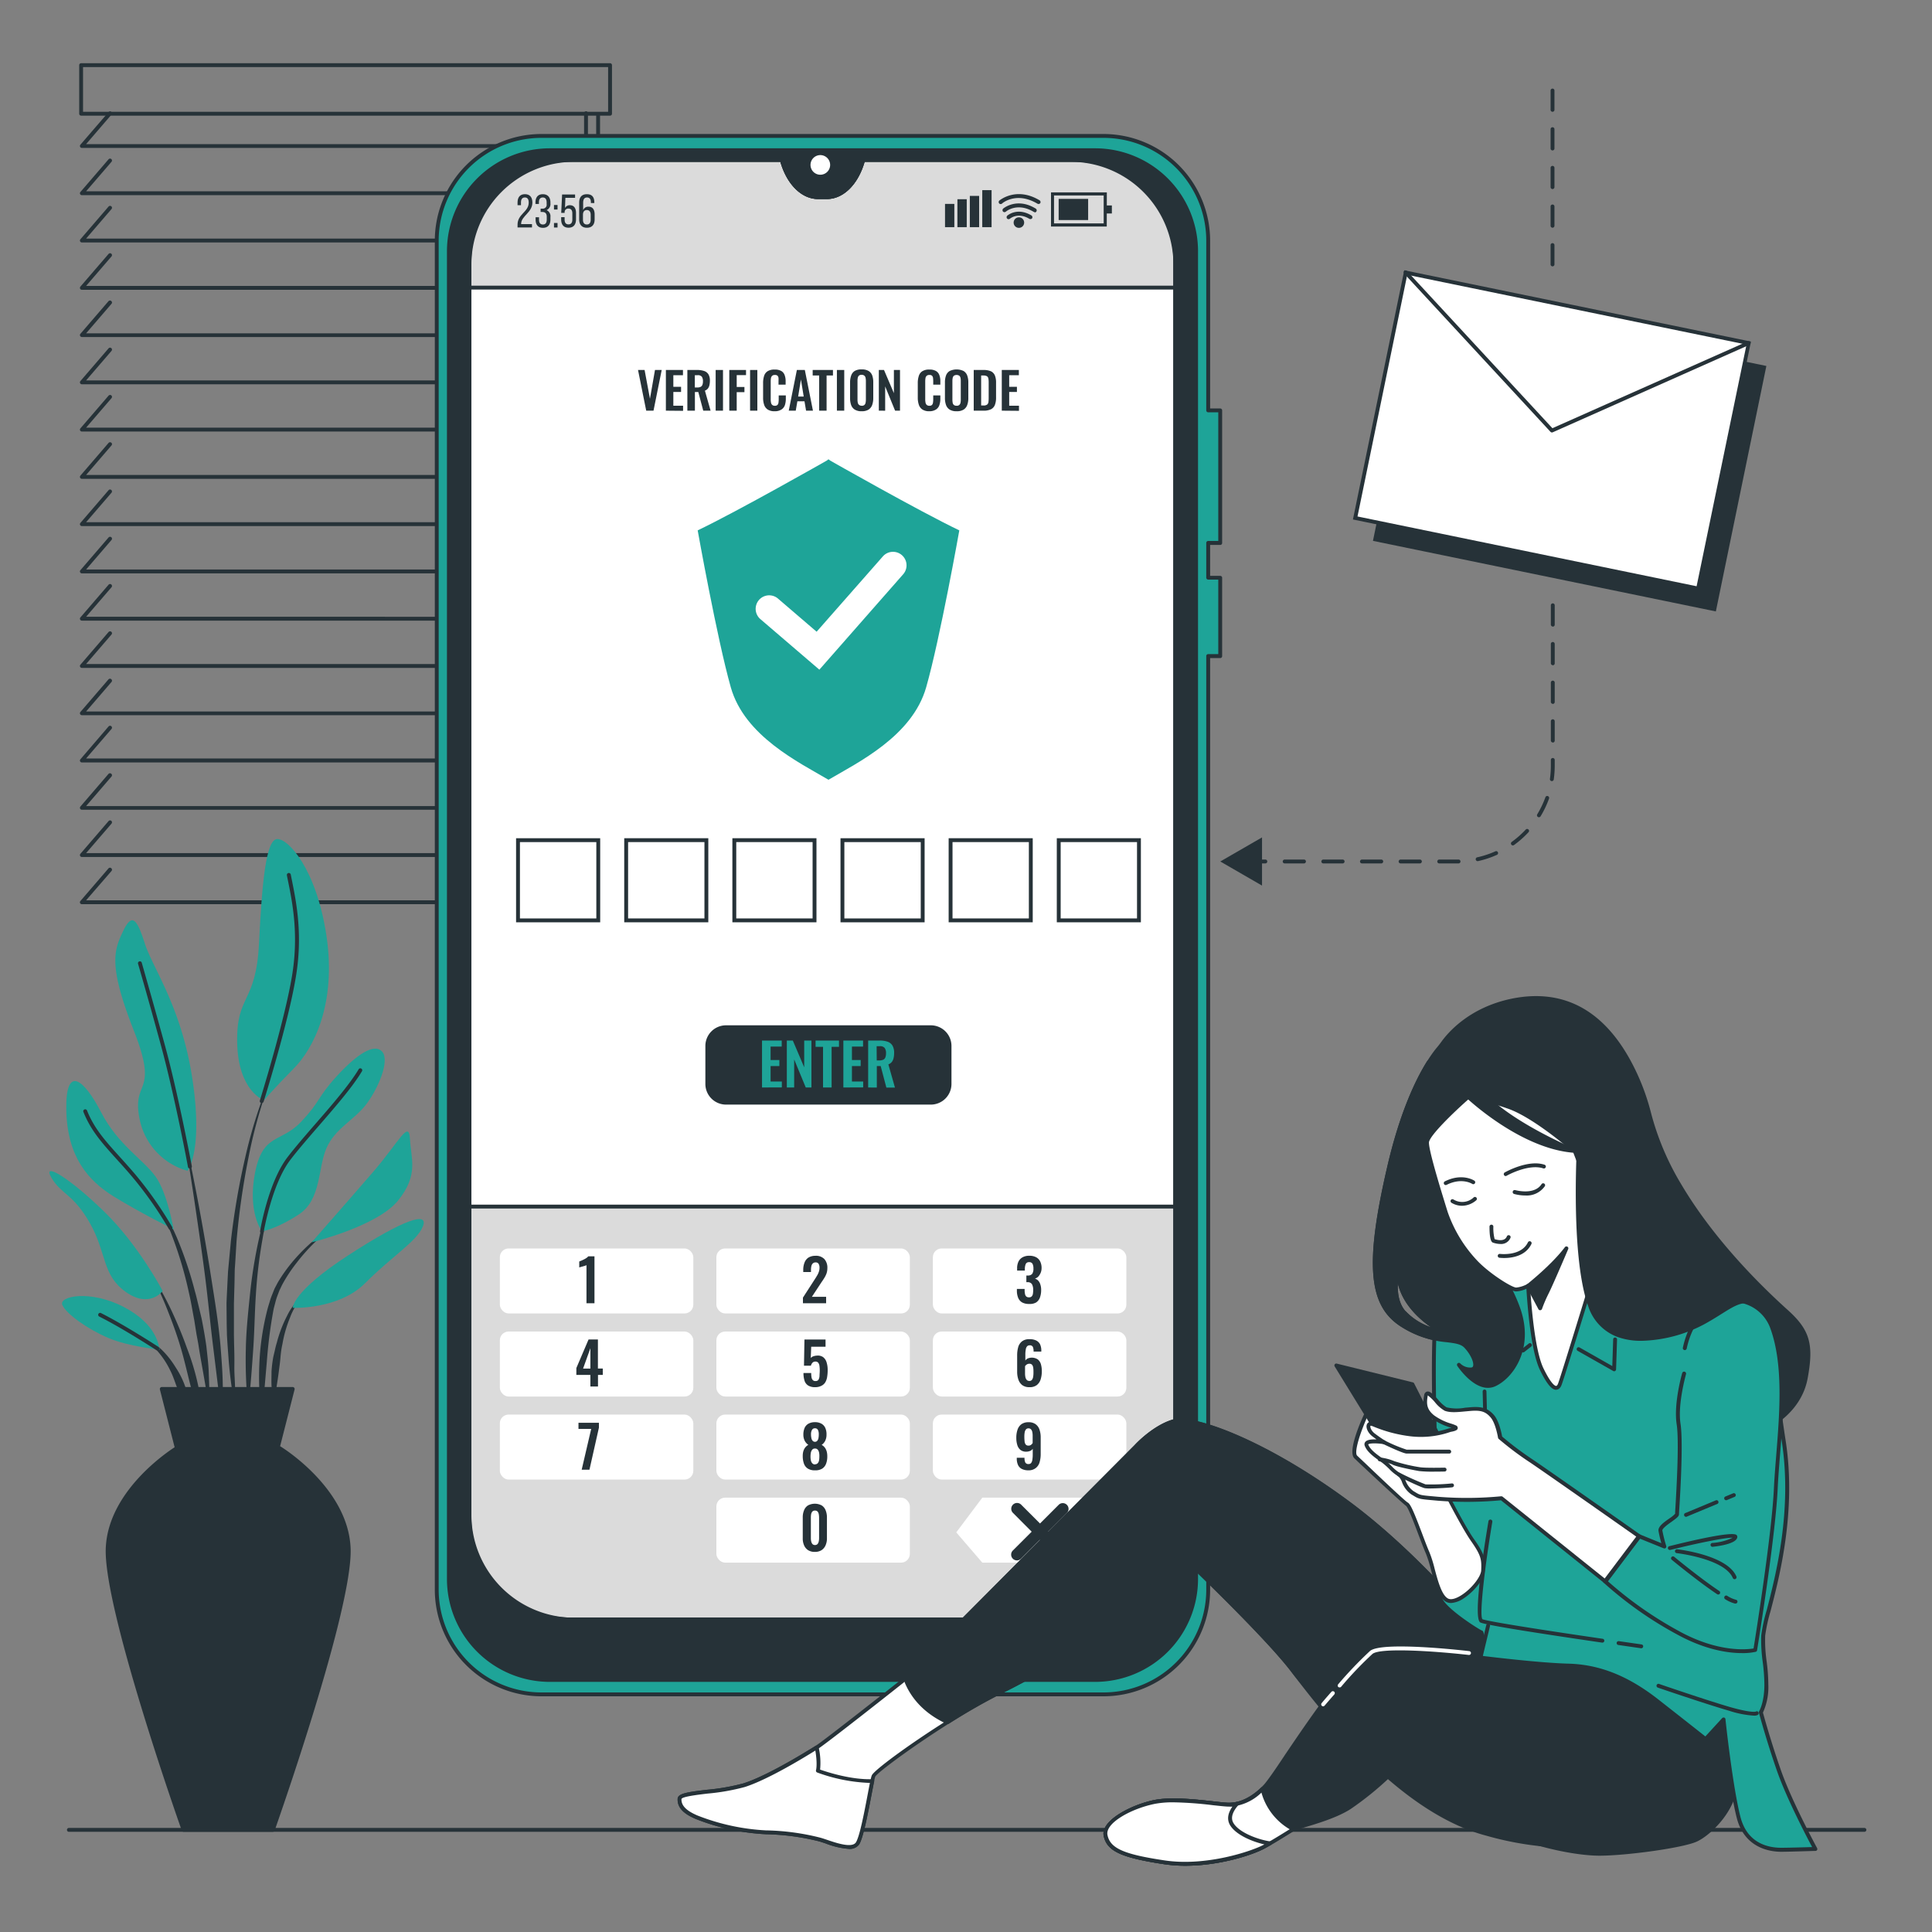 <?xml version="1.0" encoding="UTF-8"?> <svg xmlns="http://www.w3.org/2000/svg" viewBox="0 0 500 500"><rect x="0" y="0" width="500" height="500" fill="#808080" stroke="none"/> <g id="freepik--Window--inject-2"> <path d="M151.66,38.28H21.19a.5.5,0,0,1-.46-.29.51.51,0,0,1,.08-.54L28.1,29a.51.51,0,0,1,.71-.05.49.49,0,0,1,.05.7l-6.58,7.65H151.16v-8a.5.5,0,0,1,1,0v8.47A.5.5,0,0,1,151.66,38.28Z" style="fill:#263238"></path> <path d="M151.66,50.51H21.19a.5.5,0,0,1-.46-.29.49.49,0,0,1,.08-.53l7.29-8.47a.5.5,0,1,1,.76.65l-6.58,7.64H151.16v-8a.5.5,0,1,1,1,0V50A.5.5,0,0,1,151.66,50.51Z" style="fill:#263238"></path> <path d="M151.66,62.75H21.19a.51.51,0,0,1-.46-.29.51.51,0,0,1,.08-.54l7.29-8.47a.51.51,0,0,1,.71-.05.49.49,0,0,1,.05.7l-6.58,7.65H151.16v-8a.5.5,0,0,1,1,0v8.47A.5.5,0,0,1,151.66,62.75Z" style="fill:#263238"></path> <path d="M151.66,75H21.19a.5.5,0,0,1-.46-.29.51.51,0,0,1,.08-.54l7.29-8.46a.5.5,0,1,1,.76.65L22.28,74H151.16V66a.5.5,0,0,1,1,0v8.47A.5.5,0,0,1,151.66,75Z" style="fill:#263238"></path> <path d="M151.66,87.22H21.19a.51.51,0,0,1-.46-.3.49.49,0,0,1,.08-.53l7.29-8.47a.51.51,0,0,1,.71,0,.49.49,0,0,1,.05.7l-6.58,7.65H151.16v-8a.5.5,0,0,1,1,0v8.47A.5.5,0,0,1,151.66,87.22Z" style="fill:#263238"></path> <path d="M151.66,99.45H21.19a.5.5,0,0,1-.46-.29.51.51,0,0,1,.08-.54l7.29-8.47a.5.5,0,0,1,.76.66l-6.58,7.64H151.16v-8a.5.5,0,1,1,1,0V99A.5.5,0,0,1,151.66,99.45Z" style="fill:#263238"></path> <path d="M151.66,111.68H21.19a.5.5,0,0,1-.46-.29.49.49,0,0,1,.08-.53l7.29-8.47a.52.52,0,0,1,.71-.06.51.51,0,0,1,.05.71l-6.58,7.64H151.16v-8a.5.5,0,0,1,1,0v8.47A.5.5,0,0,1,151.66,111.68Z" style="fill:#263238"></path> <path d="M151.66,123.92H21.19a.51.51,0,0,1-.46-.29.51.51,0,0,1,.08-.54l7.29-8.47a.51.51,0,0,1,.71-.05.49.49,0,0,1,.05.7l-6.58,7.65H151.16v-8a.5.5,0,0,1,1,0v8.47A.5.5,0,0,1,151.66,123.92Z" style="fill:#263238"></path> <path d="M151.66,136.15H21.19a.5.5,0,0,1-.46-.29.49.49,0,0,1,.08-.53l7.29-8.47a.5.5,0,1,1,.76.65l-6.58,7.64H151.16v-8a.5.5,0,0,1,1,0v8.47A.5.5,0,0,1,151.66,136.15Z" style="fill:#263238"></path> <path d="M151.66,148.39H21.19a.51.51,0,0,1-.46-.3.49.49,0,0,1,.08-.53l7.29-8.47a.51.51,0,0,1,.71-.05.49.49,0,0,1,.05.7l-6.58,7.65H151.16v-8a.5.5,0,0,1,1,0v8.47A.5.5,0,0,1,151.66,148.39Z" style="fill:#263238"></path> <path d="M151.66,160.62H21.19a.5.5,0,0,1-.46-.29.51.51,0,0,1,.08-.54l7.29-8.47a.5.5,0,0,1,.76.66l-6.58,7.64H151.16v-8a.5.5,0,0,1,1,0v8.47A.5.5,0,0,1,151.66,160.62Z" style="fill:#263238"></path> <path d="M151.66,172.85H21.19a.5.5,0,0,1-.46-.29.49.49,0,0,1,.08-.53l7.29-8.47a.51.51,0,0,1,.71-.05.49.49,0,0,1,.05.7l-6.58,7.64H151.16v-8a.5.5,0,0,1,1,0v8.47A.5.5,0,0,1,151.66,172.85Z" style="fill:#263238"></path> <path d="M151.66,185.09H21.19a.51.51,0,0,1-.46-.29.51.51,0,0,1,.08-.54l7.29-8.47a.51.51,0,0,1,.71,0,.49.49,0,0,1,.05.7l-6.58,7.65H151.16v-8a.5.5,0,0,1,1,0v8.47A.5.5,0,0,1,151.66,185.09Z" style="fill:#263238"></path> <path d="M151.66,197.32H21.19a.5.5,0,0,1-.46-.29.49.49,0,0,1,.08-.53L28.1,188a.5.5,0,1,1,.76.65l-6.58,7.64H151.16v-8a.5.5,0,0,1,1,0v8.47A.5.5,0,0,1,151.66,197.32Z" style="fill:#263238"></path> <path d="M151.66,209.56H21.19a.51.51,0,0,1-.46-.29.51.51,0,0,1,.08-.54l7.29-8.47a.51.51,0,0,1,.71,0,.49.49,0,0,1,.05.7l-6.58,7.65H151.16v-8a.5.5,0,0,1,1,0v8.47A.5.5,0,0,1,151.66,209.56Z" style="fill:#263238"></path> <path d="M151.66,221.79H21.19a.5.5,0,0,1-.46-.29.51.51,0,0,1,.08-.54l7.29-8.47a.5.5,0,0,1,.76.66l-6.58,7.64H151.16v-8a.5.5,0,0,1,1,0v8.47A.5.5,0,0,1,151.66,221.79Z" style="fill:#263238"></path> <path d="M151.66,234H21.19a.49.49,0,0,1-.38-.82l7.29-8.47a.51.51,0,0,1,.71,0,.49.49,0,0,1,.05.7L22.28,233H151.16v-8a.5.5,0,0,1,1,0v8.46A.5.5,0,0,1,151.66,234Z" style="fill:#263238"></path> <path d="M157.88,29.93H21a.5.5,0,0,1-.5-.5V16.86a.5.5,0,0,1,.5-.5H157.88a.5.5,0,0,1,.5.5V29.43A.5.5,0,0,1,157.88,29.93Zm-136.39-1H157.38V17.36H21.49Z" style="fill:#263238"></path> <path d="M154.79,154.81a.5.5,0,0,1-.5-.5V30a.5.5,0,1,1,1,0v124.3A.5.5,0,0,1,154.79,154.81Z" style="fill:#263238"></path> <path d="M157.19,164h-4.46a.5.5,0,0,1-.5-.5v-8.76a.5.5,0,0,1,.5-.5h4.46a.5.5,0,0,1,.5.5v8.76A.5.5,0,0,1,157.19,164Zm-4-1h3.46v-7.76h-3.46Z" style="fill:#263238"></path> </g> <g id="freepik--Plant--inject-2"> <path d="M70.2,278.88h0a.1.1,0,0,0,0-.13.1.1,0,0,0-.12.05,125.2,125.2,0,0,0-6.61,20.72A194.41,194.41,0,0,0,59.77,321l-.51,5.43c-.08.91-.18,1.81-.25,2.72l-.14,2.72c-.08,1.82-.19,3.63-.25,5.45l.05,5.45.06,2.73c.05.91.11,1.82.17,2.72.14,1.82.25,3.63.42,5.44.34,3.61.89,7.21,1.45,10.79a.08.08,0,0,0,.09.08.1.1,0,0,0,.1-.09h0c0-1.82-.09-3.63-.13-5.43s-.21-3.61-.18-5.42,0-3.61-.06-5.41l-.05-2.71,0-2.7,0-5.41.15-5.4.05-2.7c0-.9.1-1.8.15-2.7l.33-5.4a193.75,193.75,0,0,1,3.06-21.42A125.45,125.45,0,0,1,70.2,278.88Z" style="fill:#263238"></path> <path d="M71,307.15a.11.11,0,0,0-.06-.12.09.09,0,0,0-.12.06,125.18,125.18,0,0,0-6.12,27.83c-.48,4.73-1,9.47-1.08,14.22a119.25,119.25,0,0,0,.51,14.26.1.1,0,0,0,.08.09.1.1,0,0,0,.11-.09c.55-4.73.88-9.46,1.21-14.18s.38-9.45.69-14.17A125.23,125.23,0,0,1,67.88,321,128.8,128.8,0,0,1,71,307.15Z" style="fill:#263238"></path> <path d="M86.65,317.09a.1.1,0,0,0-.14,0A47.71,47.71,0,0,0,76,326.19a41.4,41.4,0,0,0-4.1,5.7l-.84,1.59-.66,1.65a17.39,17.39,0,0,0-.58,1.67c-.17.56-.35,1.13-.51,1.69a67.73,67.73,0,0,0-2.16,13.82,78.94,78.94,0,0,0,.52,13.92.1.1,0,0,0,.08.09.11.11,0,0,0,.11-.09l1.19-13.78a122.82,122.82,0,0,1,1.75-13.59c.12-.55.28-1.1.42-1.64a14.59,14.59,0,0,1,.48-1.63L72.3,334l.72-1.5a39.53,39.53,0,0,1,3.76-5.7,47,47,0,0,1,9.83-9.58h0A.11.11,0,0,0,86.65,317.09Z" style="fill:#263238"></path> <path d="M79.06,334.79a15.31,15.31,0,0,0-4.76,5.73,33.3,33.3,0,0,0-2.67,7,18.68,18.68,0,0,0-.47,1.82l-.43,1.83a31,31,0,0,0-.46,3.72c0,1.25-.06,2.5,0,3.74a31,31,0,0,0,.49,3.72.11.11,0,0,0,.08.08.09.09,0,0,0,.11-.08,33.49,33.49,0,0,0,.66-3.66c.19-1.21.38-2.42.53-3.62s.33-2.4.43-3.61.25-2.42.52-3.6a32.25,32.25,0,0,1,2-6.95,15.31,15.31,0,0,1,4-6v0a.08.08,0,0,0,0-.12A.1.1,0,0,0,79.06,334.79Z" style="fill:#263238"></path> <path d="M57.09,348.59c-.52-6.11-1.53-12.17-2.48-18.22s-2-12.09-3.12-18.12-2.34-12-3.64-18a.1.1,0,0,0-.19,0c1.05,6,2,12.08,2.89,18.13s1.78,12.11,2.55,18.17,1.33,12.16,2.09,18.21L57.43,367a.09.09,0,0,0,.09.09.11.11,0,0,0,.1-.09c.07-1.54.07-3.07.11-4.61s-.07-3.07-.09-4.6C57.58,354.71,57.32,351.66,57.09,348.59Z" style="fill:#263238"></path> <path d="M53.42,348.51c-.33-2.43-.77-4.84-1.24-7.24l-.85-3.57c-.29-1.19-.55-2.38-.9-3.56a100.6,100.6,0,0,0-4.68-13.91L45,318.55l-.82-1.65c-.51-1.11-1.14-2.16-1.74-3.23a26.81,26.81,0,0,0-4.41-5.86.09.09,0,0,0-.13,0,.09.09,0,0,0,0,.13h0a26.55,26.55,0,0,1,4,6c.54,1.08,1.1,2.15,1.55,3.28l.72,1.66.64,1.7a100,100,0,0,1,4.07,13.92c.56,2.35.93,4.75,1.39,7.12l.57,3.59c.21,1.19.46,2.37.63,3.57.38,2.39.82,4.78,1.24,7.17s.81,4.8,1.31,7.19a.1.1,0,0,0,.1.08.09.09,0,0,0,.09-.09q0-3.67-.17-7.33C54,353.37,53.67,350.94,53.42,348.51Z" style="fill:#263238"></path> <path d="M48.36,348.82c-1.14-3.21-2.45-6.35-3.88-9.43a84,84,0,0,0-4.87-8.94.11.11,0,0,0-.13,0,.1.1,0,0,0,0,.13,84.69,84.69,0,0,1,4.16,9.22c1.24,3.12,2.36,6.3,3.29,9.52s1.65,6.51,2.5,9.75,1.63,6.5,2.63,9.77a.1.1,0,0,0,.09.07.1.1,0,0,0,.1-.09,49,49,0,0,0-.95-10.18A64.35,64.35,0,0,0,48.36,348.82Z" style="fill:#263238"></path> <path d="M48.15,359.51a21.91,21.91,0,0,0-2.7-5.65A23.28,23.28,0,0,0,41.53,349,18.26,18.26,0,0,0,39,347.11a10.34,10.34,0,0,0-2.83-1.28.1.1,0,0,0-.11.06.09.09,0,0,0,0,.12h0a13.91,13.91,0,0,1,4.69,3.64,22,22,0,0,1,3.27,4.95c.93,1.76,1.41,3.7,2.22,5.51.35.93.71,1.86,1.12,2.79a23.87,23.87,0,0,0,1.23,2.82h0a.1.1,0,0,0,.08.05.11.11,0,0,0,.11-.09,23.34,23.34,0,0,0-.12-3.13C48.61,361.54,48.39,360.52,48.15,359.51Z" style="fill:#263238"></path> <path d="M48.52,303a17.39,17.39,0,0,1-12.33-13.1c-2.32-10.8,5.14-6.17-1.54-23.14s-5.14-20.81-2.83-25.7,3.6-3.34,5.65,3.09S47,260.6,49.81,279.36,48.52,303,48.52,303Z" style="fill:#1EA498"></path> <path d="M68.32,284.76s-6.69-2.32-6.94-14.91,4.88-10,5.65-25.7,1.8-26.73,4.63-27,10.28,7.71,12.85,25.19-3.34,29-8.48,34.18S68.32,284.76,68.32,284.76Z" style="fill:#1EA498"></path> <path d="M44.93,318.17s-1.55-9.25-4.63-13.62-9.77-8.23-14.14-16.71-9.25-12.59-9-.51,5.65,18.24,12.34,22.36S44.93,318.17,44.93,318.17Z" style="fill:#1EA498"></path> <path d="M42.1,334.1s-6.17-11.82-15.16-20.56-16.2-13.11-13.63-8.74,5.66,4.12,10,11.83,3.08,13.36,9.25,17.73S42.1,334.1,42.1,334.1Z" style="fill:#1EA498"></path> <path d="M41.33,349.27c-.26-.77-.52-6.43-9.25-11s-17-2.83-15.94-.52,6.43,6.17,11.82,8.48S41.33,349.27,41.33,349.27Z" style="fill:#1EA498"></path> <path d="M67.8,318.68S64,313.8,66,303.52s6.68-7.71,11.83-13.11,4.11-6.17,9.25-11.82,9.76-8.74,11.82-6.43-1,9.51-4.11,13.62-8,6.17-10.28,11.31-1.29,13.37-7.2,17.22S67.8,318.68,67.8,318.68Z" style="fill:#1EA498"></path> <path d="M80.65,321.51S89.91,311,96.59,303.26s9.25-13.62,9.51-8.48,2.31,9.25-3.09,15.93S80.65,321.51,80.65,321.51Z" style="fill:#1EA498"></path> <path d="M75.77,338.47s-.26-4.11,14.39-13.62,20.82-11.31,19.28-7.45-8,7.71-14.91,14.65S75.77,338.47,75.77,338.47Z" style="fill:#1EA498"></path> <path d="M49.14,302.41a.51.51,0,0,1-.5-.41c0-.18-3.47-18.57-7-31.5s-5.89-21-5.91-21.07a.49.49,0,0,1,.34-.62.5.5,0,0,1,.62.34c0,.08,2.35,8.12,5.91,21.08s7,31.4,7.05,31.59a.5.5,0,0,1-.4.58Z" style="fill:#263238"></path> <path d="M67.72,285.45l-.15,0a.5.5,0,0,1-.32-.63c.06-.2,6.26-20.09,8.28-32,1.84-10.77.17-19.06-.93-24.54-.13-.62-.25-1.21-.35-1.75a.5.5,0,1,1,1-.19c.11.54.22,1.12.35,1.74,1.11,5.56,2.8,14,.94,24.91-2,12-8.26,31.93-8.32,32.13A.5.5,0,0,1,67.72,285.45Z" style="fill:#263238"></path> <path d="M44.12,318.28a.5.5,0,0,1-.44-.25,97.3,97.3,0,0,0-9.42-13.42c-1.44-1.71-2.78-3.19-4.08-4.62-3.71-4.11-6.65-7.36-8.59-12.22a.49.49,0,0,1,.28-.65.5.5,0,0,1,.65.28c1.87,4.69,4.76,7.88,8.41,11.92,1.3,1.44,2.64,2.92,4.1,4.64a98.49,98.49,0,0,1,9.52,13.58.5.5,0,0,1-.19.68A.53.53,0,0,1,44.12,318.28Z" style="fill:#263238"></path> <path d="M67.8,319.18h-.08a.49.49,0,0,1-.41-.57c.08-.51,2.13-12.53,7-19,1.9-2.5,4.51-5.51,7.27-8.69,4.36-5,8.87-10.24,11.21-14.14a.5.5,0,1,1,.85.51c-2.38,4-6.92,9.22-11.31,14.28-2.75,3.17-5.34,6.17-7.22,8.64-4.75,6.25-6.82,18.42-6.85,18.54A.49.49,0,0,1,67.8,319.18Z" style="fill:#263238"></path> <path d="M40.72,349.49a.56.56,0,0,1-.27-.08c-.08-.06-8.69-5.66-14.77-8.69a.51.51,0,0,1-.22-.67.5.5,0,0,1,.67-.23c6.12,3.07,14.78,8.69,14.87,8.75a.5.5,0,0,1,.14.69A.48.48,0,0,1,40.72,349.49Z" style="fill:#263238"></path> <path d="M90.25,400.79c-.58-15.59-17.91-26-17.91-26H45.78s-17.33,10.4-17.91,26,19.64,72.78,19.64,72.78h23.1S90.82,416.39,90.25,400.79Z" style="fill:#263238"></path> <path d="M70.61,474.07H47.51a.5.5,0,0,1-.47-.33c-.83-2.34-20.24-57.45-19.67-73,.58-15.68,18-26.3,18.15-26.4a.48.48,0,0,1,.26-.07H72.34a.48.48,0,0,1,.26.07c.17.1,17.56,10.72,18.14,26.4h0c.58,15.52-18.84,70.63-19.66,73A.5.5,0,0,1,70.61,474.07Zm-22.74-1H70.25c1.66-4.71,20-57.55,19.5-72.26-.54-14.48-16-24.57-17.55-25.51H45.92c-1.5.94-17,11-17.55,25.51C27.83,415.52,46.21,468.36,47.87,473.07Z" style="fill:#263238"></path> <polygon points="75.76 359.46 41.87 359.46 45.78 374.8 71.85 374.8 75.76 359.46" style="fill:#263238"></polygon> <path d="M71.85,375.3H45.78a.51.51,0,0,1-.49-.38l-3.91-15.33a.54.54,0,0,1,.09-.43.49.49,0,0,1,.4-.2H75.76a.51.51,0,0,1,.48.63l-3.91,15.33A.49.49,0,0,1,71.85,375.3Zm-25.68-1H71.46L75.11,360H42.51Z" style="fill:#263238"></path> </g> <g id="freepik--Device--inject-2"> <path d="M482.51,474.07H17.83a.5.5,0,0,1-.5-.5.5.5,0,0,1,.5-.5H482.51a.5.5,0,0,1,.5.5A.5.5,0,0,1,482.51,474.07Z" style="fill:#263238"></path> <path d="M304.18,58.46V402.08a17.08,17.08,0,0,1-17.08,17.08H138.62a17.08,17.08,0,0,1-17.08-17.08V58.45a17.07,17.07,0,0,1,17.07-17.07h63.73l.06.19C204,47.29,207.64,51,211.7,51H214c4.06,0,7.71-3.72,9.3-9.44l.07-.19H287.1A17.08,17.08,0,0,1,304.18,58.46Z" style="fill:#fff"></path> <path d="M287.1,419.66H138.62A17.6,17.6,0,0,1,121,402.08V58.45a17.59,17.59,0,0,1,17.57-17.57h64.11l.16.56c1.53,5.51,5,9.07,8.82,9.07H214c3.83,0,7.29-3.56,8.82-9.07l.18-.56H287.1a17.6,17.6,0,0,1,17.58,17.58V402.08A17.6,17.6,0,0,1,287.1,419.66ZM138.61,41.88A16.59,16.59,0,0,0,122,58.45V402.08a16.6,16.6,0,0,0,16.58,16.58H287.1a16.6,16.6,0,0,0,16.58-16.58V58.46A16.6,16.6,0,0,0,287.1,41.88H223.76c-1.68,5.85-5.49,9.63-9.74,9.63H211.7c-4.25,0-8.06-3.78-9.74-9.63Z" style="fill:#263238"></path> <rect x="183.09" y="265.85" width="62.65" height="19.52" rx="4.84" style="fill:#263238"></rect> <path d="M240.89,285.87h-53a5.35,5.35,0,0,1-5.34-5.34v-9.84a5.34,5.34,0,0,1,5.34-5.34h53a5.35,5.35,0,0,1,5.35,5.34v9.84A5.35,5.35,0,0,1,240.89,285.87Zm-53-19.52a4.34,4.34,0,0,0-4.34,4.34v9.84a4.35,4.35,0,0,0,4.34,4.34h53a4.35,4.35,0,0,0,4.35-4.34v-9.84a4.34,4.34,0,0,0-4.35-4.34Z" style="fill:#263238"></path> <path d="M121.54,312.26v89.82a17.08,17.08,0,0,0,17.08,17.08H287.1a17.08,17.08,0,0,0,17.08-17.08V312.26Z" style="fill:#dbdbdb"></path> <path d="M287.1,419.66H138.62A17.6,17.6,0,0,1,121,402.08V312.26a.5.5,0,0,1,.5-.5H304.18a.5.5,0,0,1,.5.5v89.82A17.6,17.6,0,0,1,287.1,419.66ZM122,312.76v89.32a16.6,16.6,0,0,0,16.58,16.58H287.1a16.6,16.6,0,0,0,16.58-16.58V312.76Z" style="fill:#263238"></path> <rect x="129.36" y="323.1" width="50.07" height="16.82" rx="2.27" style="fill:#fff"></rect> <rect x="185.4" y="323.1" width="50.07" height="16.82" rx="2.27" style="fill:#fff"></rect> <rect x="241.43" y="323.1" width="50.07" height="16.82" rx="2.27" style="fill:#fff"></rect> <rect x="129.36" y="344.6" width="50.07" height="16.82" rx="2.27" style="fill:#fff"></rect> <rect x="185.4" y="344.6" width="50.07" height="16.82" rx="2.27" style="fill:#fff"></rect> <rect x="241.43" y="344.6" width="50.07" height="16.82" rx="2.27" style="fill:#fff"></rect> <rect x="129.36" y="366.09" width="50.07" height="16.82" rx="2.27" style="fill:#fff"></rect> <rect x="185.4" y="366.09" width="50.07" height="16.82" rx="2.27" style="fill:#fff"></rect> <rect x="241.43" y="366.09" width="50.07" height="16.82" rx="2.27" style="fill:#fff"></rect> <rect x="185.4" y="387.59" width="50.07" height="16.82" rx="2.27" style="fill:#fff"></rect> <polygon points="285.46 404.41 254.22 404.41 247.48 396.58 254.22 387.59 285.46 387.59 285.46 404.41" style="fill:#fff"></polygon> <path d="M214.86,119.2l-.45-.34-.45.34s-23,13.09-33.4,18.06c0,0,5,28,8.57,40.62s17.61,19.41,25.28,23.92c7.68-4.51,21.67-11.28,25.28-23.92s8.58-40.62,8.58-40.62C237.88,132.29,214.86,119.2,214.86,119.2Z" style="fill:#1EA498"></path> <path d="M212.05,173.31l-15.26-13.08a3.5,3.5,0,0,1,4.55-5.32l10,8.58L228.48,144a3.5,3.5,0,0,1,5.26,4.62Z" style="fill:#fff"></path> <rect x="134.06" y="217.43" width="20.76" height="20.76" style="fill:#fff"></rect> <path d="M155.33,238.69H133.56V216.93h21.77Zm-20.77-1h19.77V217.93H134.56Z" style="fill:#263238"></path> <rect x="162.05" y="217.43" width="20.76" height="20.76" style="fill:#fff"></rect> <path d="M183.31,238.69H161.55V216.93h21.76Zm-20.76-1h19.76V217.93H162.55Z" style="fill:#263238"></path> <rect x="190.04" y="217.43" width="20.76" height="20.76" style="fill:#fff"></rect> <path d="M211.3,238.69H189.54V216.93H211.3Zm-20.76-1H210.3V217.93H190.54Z" style="fill:#263238"></path> <rect x="218.02" y="217.43" width="20.76" height="20.76" style="fill:#fff"></rect> <path d="M239.29,238.69H217.52V216.93h21.77Zm-20.77-1h19.77V217.93H218.52Z" style="fill:#263238"></path> <rect x="246.01" y="217.43" width="20.76" height="20.76" style="fill:#fff"></rect> <path d="M267.27,238.69H245.51V216.93h21.76Zm-20.76-1h19.76V217.93H246.51Z" style="fill:#263238"></path> <rect x="274" y="217.43" width="20.76" height="20.76" style="fill:#fff"></rect> <path d="M295.26,238.69H273.5V216.93h21.76Zm-20.76-1h19.76V217.93H274.5Z" style="fill:#263238"></path> <path d="M304.18,74.44v-16A17.08,17.08,0,0,0,287.1,41.38H223.38l-.06.19C221.73,47.29,218.08,51,214,51H211.7c-4.06,0-7.72-3.72-9.3-9.44l-.06-.19H138.61a17.07,17.07,0,0,0-17.07,17.07v16Z" style="fill:#dbdbdb"></path> <path d="M304.17,74.94H121.54a.5.5,0,0,1-.5-.5v-16a17.59,17.59,0,0,1,17.57-17.57h63.73a.49.49,0,0,1,.48.37l.06.19c1.53,5.51,5,9.07,8.82,9.07H214c3.83,0,7.29-3.56,8.82-9.07l.07-.21a.49.49,0,0,1,.47-.35H287.1a17.59,17.59,0,0,1,17.57,17.58v16A.5.5,0,0,1,304.17,74.94ZM122,73.94H303.67V58.46A16.59,16.59,0,0,0,287.1,41.88H223.76c-1.68,5.85-5.49,9.63-9.74,9.63H211.7c-4.25,0-8.06-3.78-9.74-9.63H138.61A16.59,16.59,0,0,0,122,58.45Z" style="fill:#263238"></path> <path d="M315.79,140.53V106.21h-3.11V62.27A27.08,27.08,0,0,0,285.6,35.18H140.12A27.09,27.09,0,0,0,113,62.27V411.42a27.08,27.08,0,0,0,27.09,27.08H285.6a27.07,27.07,0,0,0,27.08-27.08V169.78h3.11V149.5h-3.11v-9ZM304.18,392.07a27.09,27.09,0,0,1-27.09,27.09H148.63a27.09,27.09,0,0,1-27.09-27.09V68.46a27.09,27.09,0,0,1,27.09-27.08h53.71l.06.19C204,47.29,207.64,51,211.7,51H214c4.06,0,7.71-3.72,9.3-9.44l.07-.19h53.7a27.09,27.09,0,0,1,27.09,27.08Z" style="fill:#1EA498"></path> <path d="M285.6,439H140.12a27.62,27.62,0,0,1-27.59-27.58V62.27a27.63,27.63,0,0,1,27.59-27.59H285.6a27.62,27.62,0,0,1,27.58,27.59v43.44h2.61a.5.5,0,0,1,.5.5v34.32a.5.5,0,0,1-.5.5h-2.61v8h2.61a.5.5,0,0,1,.5.5v20.28a.5.5,0,0,1-.5.5h-2.61V411.42A27.61,27.61,0,0,1,285.6,439ZM140.12,35.68a26.62,26.62,0,0,0-26.59,26.59V411.42A26.61,26.61,0,0,0,140.12,438H285.6a26.61,26.61,0,0,0,26.58-26.58V169.78a.5.5,0,0,1,.5-.5h2.61V150h-2.61a.51.51,0,0,1-.5-.5v-9a.5.5,0,0,1,.5-.5h2.61V106.71h-2.61a.51.51,0,0,1-.5-.5V62.27A26.61,26.61,0,0,0,285.6,35.68Zm137,384H148.63A27.63,27.63,0,0,1,121,392.07V68.46a27.62,27.62,0,0,1,27.59-27.58h53.71a.48.48,0,0,1,.48.37l.06.19c1.53,5.51,5,9.07,8.82,9.07H214c3.83,0,7.29-3.56,8.82-9.07l.07-.21a.49.49,0,0,1,.47-.35h53.71a27.62,27.62,0,0,1,27.59,27.58V392.07A27.63,27.63,0,0,1,277.09,419.66ZM148.63,41.88A26.61,26.61,0,0,0,122,68.46V392.07a26.62,26.62,0,0,0,26.59,26.59H277.09a26.62,26.62,0,0,0,26.59-26.59V68.46a26.61,26.61,0,0,0-26.59-26.58H223.76c-1.68,5.85-5.49,9.63-9.74,9.63H211.7c-4.25,0-8.06-3.78-9.74-9.63Z" style="fill:#263238"></path> <path d="M283.43,38.91H142.29A26.13,26.13,0,0,0,116.17,65V408.65a26.12,26.12,0,0,0,26.12,26.12H283.43a26.12,26.12,0,0,0,26.12-26.12V65A26.13,26.13,0,0,0,283.43,38.91ZM304.18,393a26.13,26.13,0,0,1-26.13,26.12H147.67A26.13,26.13,0,0,1,121.54,393V67.49a26.11,26.11,0,0,1,26.12-26.11h54.68l.06.19C204,47.29,207.64,51,211.7,51H214c4.06,0,7.71-3.72,9.3-9.44l.07-.19h54.66A26.12,26.12,0,0,1,304.18,67.5Z" style="fill:#263238"></path> <path d="M283.43,435.27H142.29a26.65,26.65,0,0,1-26.62-26.62V65a26.65,26.65,0,0,1,26.62-26.62H283.43A26.65,26.65,0,0,1,310.05,65V408.65A26.65,26.65,0,0,1,283.43,435.27ZM142.29,39.42A25.65,25.65,0,0,0,116.67,65V408.65a25.65,25.65,0,0,0,25.62,25.62H283.43a25.65,25.65,0,0,0,25.62-25.62V65a25.65,25.65,0,0,0-25.62-25.62ZM278.05,419.66H147.67A26.66,26.66,0,0,1,121,393V67.49a26.65,26.65,0,0,1,26.62-26.61h54.68a.48.48,0,0,1,.48.37l.06.19c1.53,5.51,5,9.07,8.82,9.07H214c3.83,0,7.29-3.56,8.82-9.07l.07-.21a.49.49,0,0,1,.47-.35h54.67A26.66,26.66,0,0,1,304.68,67.5V393A26.66,26.66,0,0,1,278.05,419.66ZM147.66,41.88A25.64,25.64,0,0,0,122,67.49V393a25.66,25.66,0,0,0,25.63,25.62H278.05A25.66,25.66,0,0,0,303.68,393V67.5a25.65,25.65,0,0,0-25.63-25.62H223.76c-1.68,5.85-5.49,9.63-9.74,9.63H211.7c-4.25,0-8.06-3.78-9.74-9.63Z" style="fill:#263238"></path> <path d="M214.84,42.67a2.54,2.54,0,1,0-2.54,2.55A2.54,2.54,0,0,0,214.84,42.67Z" style="fill:#fff"></path> <path d="M137.78,52.42c0,2.57-2.89,3.5-2.91,5.46V58h2.81v.87h-3.74v-.73c0-2.76,2.89-3.29,2.89-5.7,0-.87-.3-1.34-1-1.34s-1,.5-1,1.26v.75h-.89v-.69c0-1.31.59-2.17,1.91-2.17S137.78,51.11,137.78,52.42Z" style="fill:#263238"></path> <path d="M142.45,52.4v.22a1.71,1.71,0,0,1-1,1.76,1.7,1.7,0,0,1,1,1.77v.66c0,1.3-.61,2.15-1.93,2.15s-1.91-.85-1.91-2.15v-.59h.89v.65c0,.76.31,1.23,1,1.23s1-.45,1-1.32v-.66c0-.84-.36-1.24-1.08-1.26h-.51V54h.56a1,1,0,0,0,1-1.17v-.39c0-.88-.31-1.33-1-1.33s-1,.48-1,1.25v.43h-.89V52.4c0-1.3.61-2.14,1.91-2.14S142.45,51.1,142.45,52.4Z" style="fill:#263238"></path> <path d="M144.29,53.05v1.18h-.92V53.05Zm0,4.65v1.18h-.92V57.7Z" style="fill:#263238"></path> <path d="M146.22,53.82a1.36,1.36,0,0,1,1.26-.71c1.1,0,1.59.81,1.59,2v1.67c0,1.3-.62,2.15-1.93,2.15s-1.91-.85-1.91-2.15v-.58h.89v.64c0,.76.32,1.23,1,1.23s1-.47,1-1.23V55.21c0-.77-.32-1.23-1-1.23a.92.92,0,0,0-1,.91v.2h-.88l.23-4.75h3.36v.86h-2.51Z" style="fill:#263238"></path> <path d="M153.81,52.39v.16h-.89v-.22c0-.77-.31-1.22-1-1.22s-1,.47-1,1.38V54.4a1.39,1.39,0,0,1,1.38-.91c1.1,0,1.59.79,1.59,2v1.3c0,1.3-.65,2.15-2,2.15s-2-.85-2-2.15V52.45c0-1.35.61-2.19,2-2.19S153.81,51.09,153.81,52.39Zm-2.94,3.2v1.28c0,.76.32,1.23,1,1.23s1-.47,1-1.23V55.59c0-.77-.33-1.23-1-1.23S150.87,54.82,150.87,55.59Z" style="fill:#263238"></path> <rect x="244.57" y="52.77" width="2.41" height="6.02" style="fill:#263238"></rect> <rect x="247.78" y="51.56" width="2.41" height="7.23" style="fill:#263238"></rect> <rect x="250.99" y="50.7" width="2.41" height="8.09" style="fill:#263238"></rect> <rect x="254.21" y="49.21" width="2.41" height="9.58" style="fill:#263238"></rect> <path d="M286.43,58.63H272V49.79h14.45Zm-13.65-.81h12.85V50.59H272.78Z" style="fill:#263238"></path> <rect x="273.98" y="51.47" width="7.63" height="5.48" style="fill:#263238"></rect> <rect x="285.93" y="53.17" width="1.82" height="2.08" style="fill:#263238"></rect> <path d="M266.68,56.7a.55.55,0,0,1-.28-.07c-2.94-1.75-4.89-.13-5-.06a.54.54,0,0,1-.76,0,.55.55,0,0,1,.05-.76c.1-.09,2.59-2.22,6.23-.06a.54.54,0,0,1,.19.74A.53.53,0,0,1,266.68,56.7Z" style="fill:#263238"></path> <path d="M267.76,54.89a.45.45,0,0,1-.27-.08c-4.26-2.53-7.12-.08-7.15-.06a.54.54,0,0,1-.76,0,.56.56,0,0,1,.05-.77s3.49-3,8.41,0a.54.54,0,0,1-.28,1Z" style="fill:#263238"></path> <path d="M268.75,52.79a.53.53,0,0,1-.27-.08c-5.39-3.2-9-.19-9.12-.06a.54.54,0,0,1-.77,0,.55.55,0,0,1,.05-.76c.05,0,4.3-3.68,10.39-.06a.55.55,0,0,1,.19.74A.56.56,0,0,1,268.75,52.79Z" style="fill:#263238"></path> <path d="M265.05,57.61a1.36,1.36,0,1,1-1.35-1.36A1.35,1.35,0,0,1,265.05,57.61Z" style="fill:#263238"></path> <path d="M271.27,396.4l4.87-4.87a1.5,1.5,0,0,0-2.12-2.12l-4.87,4.87-4.87-4.87a1.5,1.5,0,0,0-2.13,2.12L267,396.4l-4.88,4.87a1.51,1.51,0,0,0,0,2.12,1.51,1.51,0,0,0,2.13,0l4.87-4.87,4.87,4.87a1.47,1.47,0,0,0,1.06.44,1.45,1.45,0,0,0,1.06-.44,1.49,1.49,0,0,0,0-2.12Z" style="fill:#263238"></path> <path d="M151.78,337.28v-9.85l-.35.14-.58.17-.58.16a2.09,2.09,0,0,0-.36.12v-1.55l.52-.21.67-.31a5.38,5.38,0,0,0,.66-.38,2.75,2.75,0,0,0,.5-.44h1.59v12.15Z" style="fill:#263238"></path> <path d="M207.8,337.28v-1.46l3-4.64c.22-.34.43-.66.62-1a4.53,4.53,0,0,0,.48-1,3.08,3.08,0,0,0,.19-1.11,1.87,1.87,0,0,0-.24-1,.84.84,0,0,0-.75-.36,1,1,0,0,0-.75.27,1.43,1.43,0,0,0-.37.7,4.72,4.72,0,0,0-.1,1v.52h-2v-.54a5,5,0,0,1,.33-1.9,2.67,2.67,0,0,1,1-1.29A3.4,3.4,0,0,1,211,325a3,3,0,0,1,2.34.84,3.31,3.31,0,0,1,.78,2.34,4.17,4.17,0,0,1-.21,1.36,5.9,5.9,0,0,1-.56,1.16q-.34.56-.75,1.14l-2.49,3.78h3.69v1.66Z" style="fill:#263238"></path> <path d="M266.32,337.46a3.56,3.56,0,0,1-1.84-.42,2.48,2.48,0,0,1-1-1.22,4.87,4.87,0,0,1-.31-1.83v-.42h2v.35a5.11,5.11,0,0,0,.11,1,1.16,1.16,0,0,0,.33.62,1.05,1.05,0,0,0,.69.21.94.94,0,0,0,.69-.23,1.21,1.21,0,0,0,.32-.66,6.2,6.2,0,0,0,.08-1,3.15,3.15,0,0,0-.29-1.46,1.24,1.24,0,0,0-1.13-.57h-.35V330.1H266a1.38,1.38,0,0,0,1.14-.44,2.39,2.39,0,0,0,.31-1.38,2.67,2.67,0,0,0-.23-1.2.92.92,0,0,0-.89-.43.87.87,0,0,0-.87.48,3.26,3.26,0,0,0-.23,1.24v.45h-2v-.58a3.92,3.92,0,0,1,.36-1.76,2.52,2.52,0,0,1,1.08-1.11,3.49,3.49,0,0,1,1.71-.38,3.67,3.67,0,0,1,1.74.37,2.5,2.5,0,0,1,1.07,1.09,3.8,3.8,0,0,1,.37,1.74A3.18,3.18,0,0,1,269,330a2,2,0,0,1-1.16.9,2,2,0,0,1,.84.52,2.51,2.51,0,0,1,.56,1,4.33,4.33,0,0,1,.21,1.44,5.64,5.64,0,0,1-.31,1.92,2.59,2.59,0,0,1-1,1.3A3.27,3.27,0,0,1,266.32,337.46Z" style="fill:#263238"></path> <path d="M152.79,358.82v-3h-3.63v-1.77l3.16-7.4h2.42v7.52H156v1.65h-1.24v3Zm-1.89-4.63h1.89v-5.28Z" style="fill:#263238"></path> <path d="M211,359a3.33,3.33,0,0,1-1.88-.45,2.26,2.26,0,0,1-.92-1.27,6.28,6.28,0,0,1-.26-1.94h2a6,6,0,0,0,.08,1.09,1.31,1.31,0,0,0,.33.73.87.87,0,0,0,.72.25.82.82,0,0,0,.75-.34,2.19,2.19,0,0,0,.27-.94c0-.41.06-.88.06-1.42a7.46,7.46,0,0,0-.08-1.23,1.66,1.66,0,0,0-.32-.82.93.93,0,0,0-.75-.29,1,1,0,0,0-.72.29,1.83,1.83,0,0,0-.42.78h-1.79l.12-6.77h5.46v1.86h-3.71l-.12,2.93a1.46,1.46,0,0,1,.65-.44,3.08,3.08,0,0,1,1-.19,2.34,2.34,0,0,1,1.56.4,2.61,2.61,0,0,1,.88,1.31,6.47,6.47,0,0,1,.29,2,10.82,10.82,0,0,1-.13,1.77,3.92,3.92,0,0,1-.47,1.4,2.39,2.39,0,0,1-1,.92A3.41,3.41,0,0,1,211,359Z" style="fill:#263238"></path> <path d="M266.39,359a3,3,0,0,1-1.83-.53,3,3,0,0,1-1-1.43,6.18,6.18,0,0,1-.32-2v-4.26a7.83,7.83,0,0,1,.27-2.14,2.87,2.87,0,0,1,1-1.51,3,3,0,0,1,1.93-.55,3.69,3.69,0,0,1,1.74.35,2.18,2.18,0,0,1,1,1,3.91,3.91,0,0,1,.31,1.66s0,.06,0,.1a.34.34,0,0,1,0,.1h-2a3,3,0,0,0-.19-1.22.83.83,0,0,0-.84-.4.85.85,0,0,0-.63.24,1.49,1.49,0,0,0-.35.78,7.22,7.22,0,0,0-.12,1.47v1.45a1.52,1.52,0,0,1,.64-.55,2.83,2.83,0,0,1,2.56.24,2.49,2.49,0,0,1,.82,1.24,6.32,6.32,0,0,1,.24,1.82,7,7,0,0,1-.3,2.12,3,3,0,0,1-1,1.48A3,3,0,0,1,266.39,359Zm0-1.61a.81.81,0,0,0,.66-.27,1.62,1.62,0,0,0,.32-.75,6.12,6.12,0,0,0,.09-1.12c0-.44,0-.84-.05-1.18a1.73,1.73,0,0,0-.28-.83.88.88,0,0,0-.75-.3,1.19,1.19,0,0,0-.47.09,1.47,1.47,0,0,0-.38.25,1.66,1.66,0,0,0-.25.3v1.91a4.59,4.59,0,0,0,.1.94,1.49,1.49,0,0,0,.35.7A.87.87,0,0,0,266.4,357.38Z" style="fill:#263238"></path> <path d="M150.54,380.36,153,369.8h-3.29v-1.59H155v1.27l-2.45,10.88Z" style="fill:#263238"></path> <path d="M210.91,380.52a3.33,3.33,0,0,1-1.86-.46,2.52,2.52,0,0,1-1-1.3,5.67,5.67,0,0,1-.3-1.93,4.75,4.75,0,0,1,.09-1,3.23,3.23,0,0,1,.29-.81,2.43,2.43,0,0,1,.46-.63,2.28,2.28,0,0,1,.61-.46,3.06,3.06,0,0,1-.91-1,3.51,3.51,0,0,1-.38-1.66,4.24,4.24,0,0,1,.32-1.71,2.31,2.31,0,0,1,1-1.11,3.31,3.31,0,0,1,1.68-.39,3.26,3.26,0,0,1,1.68.39,2.36,2.36,0,0,1,1,1.11,3.93,3.93,0,0,1,.31,1.71,3.53,3.53,0,0,1-.37,1.67,2.86,2.86,0,0,1-.89,1,2.33,2.33,0,0,1,.62.46,2.4,2.4,0,0,1,.45.63,3.23,3.23,0,0,1,.29.81,4.72,4.72,0,0,1,.1,1,5.22,5.22,0,0,1-.3,1.93,2.57,2.57,0,0,1-1,1.3A3.34,3.34,0,0,1,210.91,380.52Zm0-1.57a.89.89,0,0,0,.74-.3,1.51,1.51,0,0,0,.33-.76,5.78,5.78,0,0,0,.07-.94,4.53,4.53,0,0,0-.07-1,1.76,1.76,0,0,0-.34-.77.9.9,0,0,0-.73-.3.86.86,0,0,0-.71.3,1.73,1.73,0,0,0-.35.76,5.21,5.21,0,0,0-.09,1,5,5,0,0,0,.08.95,1.52,1.52,0,0,0,.34.76A.93.93,0,0,0,210.91,379Zm0-5.81a.76.76,0,0,0,.59-.26,1.39,1.39,0,0,0,.31-.68,4.91,4.91,0,0,0,.09-1,2.47,2.47,0,0,0-.22-1.13.8.8,0,0,0-.77-.43.81.81,0,0,0-.77.43,2.17,2.17,0,0,0-.25,1.11,4.34,4.34,0,0,0,.1,1,1.39,1.39,0,0,0,.32.69A.8.8,0,0,0,210.91,373.14Z" style="fill:#263238"></path> <path d="M210.91,401.63a3.17,3.17,0,0,1-1.76-.44,2.79,2.79,0,0,1-1.05-1.25,4.39,4.39,0,0,1-.35-1.83v-5.39a4.68,4.68,0,0,1,.34-1.86,2.6,2.6,0,0,1,1-1.25,3.79,3.79,0,0,1,3.58,0,2.67,2.67,0,0,1,1,1.25,4.86,4.86,0,0,1,.34,1.86v5.39a4.39,4.39,0,0,1-.36,1.83,2.79,2.79,0,0,1-1.05,1.25A3.17,3.17,0,0,1,210.91,401.63Zm0-1.78a.85.85,0,0,0,.69-.28,1.59,1.59,0,0,0,.3-.7,4.23,4.23,0,0,0,.08-.79v-5.33a5.93,5.93,0,0,0-.07-.83,1.58,1.58,0,0,0-.29-.7.85.85,0,0,0-.71-.28.83.83,0,0,0-.7.28,1.59,1.59,0,0,0-.3.7,5.9,5.9,0,0,0-.06.83v5.33a3.53,3.53,0,0,0,.08.79,1.6,1.6,0,0,0,.31.7A.82.82,0,0,0,210.91,399.85Z" style="fill:#263238"></path> <path d="M266.18,380.52a3.67,3.67,0,0,1-1.73-.36,2.19,2.19,0,0,1-1-1.05,4,4,0,0,1-.31-1.68v-.16h2a2.88,2.88,0,0,0,.2,1.21.87.87,0,0,0,.86.41.82.82,0,0,0,.63-.24,1.62,1.62,0,0,0,.33-.8,8,8,0,0,0,.11-1.45v-1.46a1.4,1.4,0,0,1-.63.54,2.55,2.55,0,0,1-1,.21,2.35,2.35,0,0,1-1.55-.45,2.62,2.62,0,0,1-.82-1.29,6.09,6.09,0,0,1-.25-1.83,6.36,6.36,0,0,1,.31-2.1,2.9,2.9,0,0,1,1-1.43,3.09,3.09,0,0,1,1.85-.52,3,3,0,0,1,1.83.51,2.84,2.84,0,0,1,1,1.38,6,6,0,0,1,.32,2v4.3a7.57,7.57,0,0,1-.28,2.15,2.9,2.9,0,0,1-1,1.52A2.93,2.93,0,0,1,266.18,380.52Zm0-6.4a1,1,0,0,0,.67-.21,1.85,1.85,0,0,0,.4-.45v-1.89a4.58,4.58,0,0,0-.09-.95,1.48,1.48,0,0,0-.32-.69.85.85,0,0,0-.67-.27.8.8,0,0,0-.65.27,1.53,1.53,0,0,0-.33.75,6.23,6.23,0,0,0-.09,1.13,10.37,10.37,0,0,0,.06,1.17,1.6,1.6,0,0,0,.27.83A.86.86,0,0,0,266.19,374.12Z" style="fill:#263238"></path> <path d="M197.21,281.44V269.29h5.1v1.56h-2.88v3.49h2.27v1.55h-2.27v4h2.91v1.53Z" style="fill:#1EA498"></path> <path d="M203.63,281.44V269.29h1.55l2.95,6.93v-6.93H210v12.15h-1.47l-3-7.26v7.26Z" style="fill:#1EA498"></path> <path d="M213,281.44V270.92h-1.93v-1.63h6.06v1.63h-1.91v10.52Z" style="fill:#1EA498"></path> <path d="M218.26,281.44V269.29h5.1v1.56h-2.88v3.49h2.26v1.55h-2.26v4h2.91v1.53Z" style="fill:#1EA498"></path> <path d="M224.68,281.44V269.29h2.91a6.33,6.33,0,0,1,2.08.29,2.4,2.4,0,0,1,1.29,1,3.64,3.64,0,0,1,.44,1.92,5.87,5.87,0,0,1-.14,1.32,2.51,2.51,0,0,1-.45,1,2.08,2.08,0,0,1-.9.64l1.7,6h-2.22l-1.47-5.57h-1v5.57Zm2.22-7h.69a2.46,2.46,0,0,0,1-.19,1.14,1.14,0,0,0,.54-.6,2.9,2.9,0,0,0,.17-1.06,2.25,2.25,0,0,0-.34-1.37,1.48,1.48,0,0,0-1.28-.46h-.81Z" style="fill:#1EA498"></path> <path d="M167.24,106.28l-2.12-10.53h1.7l1.39,7.45,1.3-7.45h1.74l-2.12,10.53Z" style="fill:#263238"></path> <path d="M172.33,106.28V95.75h4.42V97.1h-2.49v3h2v1.34h-2V105h2.52v1.32Z" style="fill:#263238"></path> <path d="M177.89,106.28V95.75h2.53a5.52,5.52,0,0,1,1.8.26,2.07,2.07,0,0,1,1.12.86,3.16,3.16,0,0,1,.38,1.66,5,5,0,0,1-.12,1.15,2.2,2.2,0,0,1-.39.86,1.83,1.83,0,0,1-.78.56l1.47,5.18H182l-1.28-4.82h-.88v4.82Zm1.93-6h.6a2,2,0,0,0,.89-.16.93.93,0,0,0,.47-.52,2.44,2.44,0,0,0,.14-.92,2,2,0,0,0-.29-1.19,1.3,1.3,0,0,0-1.11-.39h-.7Z" style="fill:#263238"></path> <path d="M185.21,106.28V95.75h1.9v10.53Z" style="fill:#263238"></path> <path d="M188.74,106.28V95.75h4.33v1.33h-2.41v3.07h2v1.34h-2v4.79Z" style="fill:#263238"></path> <path d="M194.12,106.28V95.75H196v10.53Z" style="fill:#263238"></path> <path d="M200.48,106.43a3.18,3.18,0,0,1-1.82-.46,2.33,2.33,0,0,1-.91-1.24,5.57,5.57,0,0,1-.26-1.81V99.16a5.83,5.83,0,0,1,.26-1.87,2.18,2.18,0,0,1,.91-1.22,3.27,3.27,0,0,1,1.82-.43,3.34,3.34,0,0,1,1.71.37,2,2,0,0,1,.87,1.06,4.35,4.35,0,0,1,.26,1.59v.89h-1.84v-.91a6.64,6.64,0,0,0,0-.81,1,1,0,0,0-.25-.58.92.92,0,0,0-.69-.21,1,1,0,0,0-.72.23,1.14,1.14,0,0,0-.3.61,5.52,5.52,0,0,0-.06.86v4.58a4.1,4.1,0,0,0,.09.94,1,1,0,0,0,.33.56,1,1,0,0,0,.66.19.87.87,0,0,0,.68-.23,1,1,0,0,0,.25-.6,5.48,5.48,0,0,0,.06-.85v-1h1.84v.85a5.32,5.32,0,0,1-.24,1.66,2.23,2.23,0,0,1-.87,1.13A3.14,3.14,0,0,1,200.48,106.43Z" style="fill:#263238"></path> <path d="M204.13,106.28l2.1-10.53h2.06l2.1,10.53h-1.78l-.41-2.43h-1.84l-.42,2.43Zm2.43-3.65H208l-.72-4.42Z" style="fill:#263238"></path> <path d="M212,106.28V97.17h-1.68V95.75h5.25v1.42h-1.65v9.11Z" style="fill:#263238"></path> <path d="M216.59,106.28V95.75h1.9v10.53Z" style="fill:#263238"></path> <path d="M223,106.43a3.28,3.28,0,0,1-1.78-.42,2.33,2.33,0,0,1-.95-1.2A5.34,5.34,0,0,1,220,103V99a5.24,5.24,0,0,1,.29-1.83A2.27,2.27,0,0,1,221.2,96a3.38,3.38,0,0,1,1.78-.4,3.43,3.43,0,0,1,1.8.4,2.32,2.32,0,0,1,.95,1.16A5.24,5.24,0,0,1,226,99v4a5.32,5.32,0,0,1-.29,1.83,2.4,2.4,0,0,1-.95,1.19A3.33,3.33,0,0,1,223,106.43Zm0-1.42a1,1,0,0,0,.71-.21,1,1,0,0,0,.3-.57,3.91,3.91,0,0,0,.08-.79V98.59a3.87,3.87,0,0,0-.08-.8,1,1,0,0,0-.3-.55A1.07,1.07,0,0,0,223,97a1.05,1.05,0,0,0-.69.2,1,1,0,0,0-.31.55,3.29,3.29,0,0,0-.08.8v4.85a3.94,3.94,0,0,0,.07.79,1,1,0,0,0,.31.57A1,1,0,0,0,223,105Z" style="fill:#263238"></path> <path d="M227.44,106.28V95.75h1.34l2.56,6v-6h1.58v10.53h-1.27L229.08,100v6.29Z" style="fill:#263238"></path> <path d="M240.51,106.43a3.17,3.17,0,0,1-1.81-.46,2.33,2.33,0,0,1-.91-1.24,5.56,5.56,0,0,1-.27-1.81V99.16a5.81,5.81,0,0,1,.27-1.87,2.18,2.18,0,0,1,.91-1.22,3.25,3.25,0,0,1,1.81-.43,3.29,3.29,0,0,1,1.71.37,2,2,0,0,1,.88,1.06,4.35,4.35,0,0,1,.26,1.59v.89h-1.84v-.91a6.64,6.64,0,0,0-.05-.81,1,1,0,0,0-.25-.58.92.92,0,0,0-.69-.21,1,1,0,0,0-.72.23,1.07,1.07,0,0,0-.3.61,5.52,5.52,0,0,0-.06.86v4.58a4.1,4.1,0,0,0,.09.94,1,1,0,0,0,.33.56,1,1,0,0,0,.66.19.87.87,0,0,0,.68-.23,1.1,1.1,0,0,0,.25-.6,5.48,5.48,0,0,0,.06-.85v-1h1.84v.85a5,5,0,0,1-.25,1.66,2.16,2.16,0,0,1-.86,1.13A3.15,3.15,0,0,1,240.51,106.43Z" style="fill:#263238"></path> <path d="M247.56,106.43a3.3,3.3,0,0,1-1.78-.42,2.33,2.33,0,0,1-.95-1.2,5.35,5.35,0,0,1-.28-1.84V99a5.26,5.26,0,0,1,.28-1.83,2.27,2.27,0,0,1,.95-1.16,4.21,4.21,0,0,1,3.58,0,2.27,2.27,0,0,1,.95,1.16A5,5,0,0,1,250.6,99v4a5.09,5.09,0,0,1-.29,1.83,2.34,2.34,0,0,1-.95,1.19A3.33,3.33,0,0,1,247.56,106.43Zm0-1.42a1,1,0,0,0,.71-.21,1.13,1.13,0,0,0,.31-.57,3.94,3.94,0,0,0,.07-.79V98.59a3.91,3.91,0,0,0-.07-.8,1.11,1.11,0,0,0-.31-.55,1.32,1.32,0,0,0-1.4,0,1,1,0,0,0-.31.55,3.87,3.87,0,0,0-.08.8v4.85a4.84,4.84,0,0,0,.07.79,1,1,0,0,0,.31.57A1,1,0,0,0,247.56,105Z" style="fill:#263238"></path> <path d="M252,106.28V95.75h2.48a4.74,4.74,0,0,1,2,.35,2.12,2.12,0,0,1,1,1.08,4.9,4.9,0,0,1,.3,1.85v3.85a5.22,5.22,0,0,1-.3,1.9,2.1,2.1,0,0,1-1,1.13,4.19,4.19,0,0,1-1.94.37Zm1.92-1.34h.59a1.49,1.49,0,0,0,.95-.23,1,1,0,0,0,.35-.68,8.55,8.55,0,0,0,.06-1.1v-4a4.73,4.73,0,0,0-.09-1,.86.86,0,0,0-.37-.57,1.84,1.84,0,0,0-.93-.18h-.56Z" style="fill:#263238"></path> <path d="M259.26,106.28V95.75h4.42V97.1h-2.5v3h2v1.34h-2V105h2.53v1.32Z" style="fill:#263238"></path> </g> <g id="freepik--Arrow--inject-2"> <path d="M401.79,68.93a.5.5,0,0,1-.5-.5v-5a.5.5,0,0,1,.5-.5.5.5,0,0,1,.5.5v5A.5.5,0,0,1,401.79,68.93Zm0-10a.5.5,0,0,1-.5-.5v-5a.5.5,0,0,1,.5-.5.5.5,0,0,1,.5.5v5A.5.5,0,0,1,401.79,58.93Zm0-10a.5.5,0,0,1-.5-.5v-5a.5.5,0,0,1,.5-.5.5.5,0,0,1,.5.5v5A.5.5,0,0,1,401.79,48.93Zm0-10a.5.5,0,0,1-.5-.5v-5a.5.5,0,0,1,.5-.5.5.5,0,0,1,.5.5v5A.5.5,0,0,1,401.79,38.93Zm0-10a.5.5,0,0,1-.5-.5v-5a.5.5,0,0,1,.5-.5.5.5,0,0,1,.5.5v5A.5.5,0,0,1,401.79,28.93Z" style="fill:#263238"></path> <path d="M377,223.45h-4.53a.5.5,0,0,1-.5-.5.51.51,0,0,1,.5-.5h5a.5.5,0,0,1,0,1Zm-9.53,0h-5a.5.5,0,0,1-.5-.5.51.51,0,0,1,.5-.5h5a.5.5,0,0,1,.5.5A.5.5,0,0,1,367.44,223.45Zm-10,0h-5a.5.5,0,0,1-.5-.5.51.51,0,0,1,.5-.5h5a.5.5,0,0,1,.5.5A.5.5,0,0,1,357.44,223.45Zm-10,0h-5a.5.5,0,0,1-.5-.5.51.51,0,0,1,.5-.5h5a.5.5,0,0,1,.5.5A.5.5,0,0,1,347.44,223.45Zm-10,0h-5a.5.5,0,0,1-.5-.5.51.51,0,0,1,.5-.5h5a.5.5,0,0,1,.5.5A.5.5,0,0,1,337.44,223.45Zm-10,0h-2.66a.5.5,0,0,1-.5-.5.51.51,0,0,1,.5-.5h2.66a.5.5,0,0,1,.5.5A.5.5,0,0,1,327.44,223.45Zm55-.59a.5.5,0,0,1-.11-1,23.83,23.83,0,0,0,4.64-1.54.49.49,0,0,1,.66.25.5.5,0,0,1-.25.66,25.13,25.13,0,0,1-4.83,1.61Zm9.06-4.07a.5.5,0,0,1-.3-.9,25.18,25.18,0,0,0,3.67-3.24.5.5,0,0,1,.73.67,25.52,25.52,0,0,1-3.81,3.38A.52.52,0,0,1,391.46,218.79Zm6.74-7.29a.48.48,0,0,1-.26-.07.51.51,0,0,1-.17-.69,24.44,24.44,0,0,0,2.11-4.41.49.49,0,0,1,.64-.3.5.5,0,0,1,.3.64,25.42,25.42,0,0,1-2.19,4.59A.5.5,0,0,1,398.2,211.5Zm3.35-9.35h-.08a.51.51,0,0,1-.42-.57,24.9,24.9,0,0,0,.24-3.45v-1.46a.5.5,0,0,1,.5-.5.5.5,0,0,1,.5.5v1.46a25.28,25.28,0,0,1-.25,3.59A.5.5,0,0,1,401.55,202.15Zm.24-10a.51.51,0,0,1-.5-.5v-5a.5.5,0,0,1,.5-.5.5.5,0,0,1,.5.5v5A.5.5,0,0,1,401.79,192.17Zm0-10a.51.51,0,0,1-.5-.5v-5a.5.5,0,0,1,.5-.5.5.5,0,0,1,.5.5v5A.5.5,0,0,1,401.79,182.17Zm0-10a.51.51,0,0,1-.5-.5v-5a.5.5,0,0,1,.5-.5.5.5,0,0,1,.5.5v5A.5.5,0,0,1,401.79,172.17Zm0-10a.51.51,0,0,1-.5-.5v-5a.5.5,0,0,1,.5-.5.5.5,0,0,1,.5.5v5A.5.5,0,0,1,401.79,162.17Z" style="fill:#263238"></path> <polygon points="326.61 216.72 315.81 222.95 326.61 229.19 326.61 216.72" style="fill:#263238"></polygon> </g> <g id="freepik--Envelope--inject-2"> <rect x="360.93" y="84.9" width="90.6" height="64.86" transform="translate(31.99 -79.47) rotate(11.63)" style="fill:#263238"></rect> <rect x="356.34" y="78.99" width="90.6" height="64.86" transform="translate(30.7 -78.67) rotate(11.63)" style="fill:#fff"></rect> <path d="M439.86,152.9l-89.72-18.46.1-.49,13.18-64L453.14,88.4l-.1.49Zm-88.54-19.24,87.76,18.06L452,89.18,364.19,71.12Z" style="fill:#263238"></path> <path d="M401.64,111.92a.52.52,0,0,1-.37-.16l-37.83-40.9a.5.5,0,1,1,.73-.67l37.59,40.63,50.58-22.49a.5.5,0,0,1,.66.25.49.49,0,0,1-.25.66l-50.91,22.64A.45.45,0,0,1,401.64,111.92Z" style="fill:#263238"></path> </g> <g id="freepik--Character--inject-2"> <path d="M387.83,428.16S370.49,405,348.85,389s-40.2-22.6-45.3-21.07-9.57,6.45-9.57,6.45L233.51,435.1s-19.95,15.75-22.15,17.13-12.5,7.8-18.81,9.78-16.64,1.67-16.69,3.59,1.34,3.4,4.42,4.7a57.31,57.31,0,0,0,17.92,3.9,60.53,60.53,0,0,1,13.89,1.86c2.15.54,8.32,3.37,9.83,1s3.6-16,4.12-17.43,19.69-15.28,33.11-21.85S289,420.4,293.73,415.25s11.69-13.11,11.69-13.11,21.51,20.35,28.92,29.95,19.31,21.49,40.89,31.51,29.52,1.85,31-6.29S387.83,428.16,387.83,428.16Z" style="fill:#fff"></path> <path d="M219.67,478.49a20.86,20.86,0,0,1-6-1.41c-.69-.23-1.28-.43-1.69-.54a61,61,0,0,0-13.78-1.84,57.17,57.17,0,0,1-18.1-3.94c-3.29-1.38-4.8-3-4.73-5.18,0-1.43,2.49-1.79,7.59-2.39a55,55,0,0,0,9.45-1.66c4-1.26,10.67-4.71,18.69-9.72,2.16-1.35,21.91-16.95,22.11-17.1L293.63,374c.17-.19,4.61-5,9.78-6.58s23.87,5,45.73,21.14c21.16,15.68,38.43,38.38,39.07,39.23,1.06,1.12,19.94,21.34,18.48,29.57a13.09,13.09,0,0,1-6.74,9.66c-5.77,3-14.15,2-24.93-3-17.45-8.11-30.89-18.46-41.08-31.66-6.76-8.76-25.59-26.78-28.49-29.54-1.46,1.67-7.28,8.29-11.36,12.73-4.91,5.36-21.46,16.15-34.72,22.65-13.51,6.61-32.08,20.11-32.86,21.59-.15.41-.51,2.26-.92,4.4-.92,4.83-2.18,11.44-3.25,13.11A3,3,0,0,1,219.67,478.49Zm85.72-110.28a5.93,5.93,0,0,0-1.7.21c-4.9,1.47-9.29,6.26-9.34,6.3l-60.49,60.73c-.86.68-20,15.83-22.24,17.2-8.09,5.06-14.81,8.55-18.92,9.84a56.07,56.07,0,0,1-9.63,1.69c-2.51.3-6.69.8-6.71,1.43-.05,1.69,1.26,3,4.12,4.23a56.25,56.25,0,0,0,17.74,3.86,61.43,61.43,0,0,1,14,1.87c.46.12,1.07.32,1.77.56,2.44.83,6.52,2.22,7.52.67s2.26-8.28,3.11-12.76c.5-2.6.79-4.09,1-4.57.68-1.84,20.39-15.78,33.36-22.13s29.67-17.24,34.43-22.42,11.61-13,11.68-13.11a.49.49,0,0,1,.35-.17.46.46,0,0,1,.37.13c.22.21,21.63,20.5,29,30,10.09,13.07,23.41,23.33,40.72,31.36,10.32,4.8,18.64,5.84,24,3a12.31,12.31,0,0,0,6.22-8.95c1.38-7.8-18-28.52-18.24-28.73l0,0c-.17-.24-17.55-23.25-38.88-39C329,374.88,312,368.21,305.39,368.21Z" style="fill:#263238"></path> <path d="M348.85,389c-21.65-16-40.2-22.6-45.3-21.07s-9.57,6.45-9.57,6.45l-59.76,60c1.3,3.63,4.25,8.31,11,11.38a154,154,0,0,1,13.95-8c13.42-6.58,29.85-17.39,34.58-22.54s11.69-13.11,11.69-13.11,21.51,20.35,28.92,29.95,27.49,36.47,50.5,42.52c42.35,11.15,40.91-10.44,42.35-18.58s-39.36-27.87-39.36-27.87S370.49,405,348.85,389Z" style="fill:#263238"></path> <path d="M405.16,478.22a82,82,0,0,1-20.45-3.13c-22.44-5.9-41.77-31-50-41.73l-.74-1c-6.76-8.76-25.59-26.78-28.49-29.54-1.46,1.67-7.28,8.29-11.36,12.73-4.91,5.36-21.46,16.15-34.72,22.65a153.65,153.65,0,0,0-13.91,7.94.49.49,0,0,1-.47,0c-7-3.18-10-8.1-11.24-11.66a.5.5,0,0,1,.12-.52l59.76-60c.17-.19,4.61-5,9.78-6.58s23.87,5,45.73,21.14h0c20.74,15.37,37.75,37.5,39,39.16,4.69,2.27,41,20.16,39.53,28.36-.13.71-.23,1.52-.34,2.39-.61,4.76-1.53,11.93-7.82,16.18C416,477,411.23,478.22,405.16,478.22Zm-99.74-76.58a.53.53,0,0,1,.34.13c.22.21,21.63,20.5,29,30l.75,1c8.19,10.64,27.37,35.56,49.48,41.38,16,4.22,27.48,4.13,34-.27,5.91-4,6.76-10.63,7.38-15.47.12-.9.22-1.72.35-2.44,1.13-6.37-27.83-21.9-39.09-27.34a.65.65,0,0,1-.18-.15c-.17-.24-17.55-23.25-38.88-39h0c-21.6-16-39.93-22.47-44.86-21s-9.29,6.26-9.34,6.3L234.8,434.51a19.29,19.29,0,0,0,10.36,10.68,153.33,153.33,0,0,1,13.77-7.85c12.94-6.34,29.67-17.24,34.43-22.42s11.61-13,11.68-13.11a.49.49,0,0,1,.35-.17Z" style="fill:#263238"></path> <path d="M175.86,465.6c-.06,1.92,1.34,3.4,4.42,4.7a57.31,57.31,0,0,0,17.92,3.9,60.53,60.53,0,0,1,13.89,1.86c2.15.54,8.32,3.37,9.83,1,1.3-2,3-12.39,3.82-16.16-6.59.21-14.08-2.66-14.08-2.66s.53-1.67-.3-6c-2.21,1.38-12.5,7.8-18.81,9.78S175.91,463.68,175.86,465.6Z" style="fill:#fff"></path> <path d="M219.67,478.49a20.86,20.86,0,0,1-6-1.41c-.69-.23-1.28-.43-1.69-.54a61,61,0,0,0-13.78-1.84,57.17,57.17,0,0,1-18.1-3.94c-3.29-1.38-4.8-3-4.73-5.18h0c0-1.43,2.49-1.79,7.59-2.39a55,55,0,0,0,9.45-1.66c4-1.26,10.67-4.71,18.69-9.72a.52.52,0,0,1,.47,0,.5.5,0,0,1,.29.37,17.82,17.82,0,0,1,.38,5.79c1.62.57,7.94,2.67,13.49,2.48a.5.5,0,0,1,.4.17.48.48,0,0,1,.1.43c-.17.82-.38,1.94-.63,3.22-.92,4.83-2.18,11.44-3.25,13.11A3,3,0,0,1,219.67,478.49Zm-43.31-12.88c-.05,1.69,1.26,3,4.12,4.23a56.32,56.32,0,0,0,17.74,3.86,61.43,61.43,0,0,1,14,1.87c.46.12,1.07.32,1.77.56,2.44.83,6.52,2.22,7.52.67s2.26-8.28,3.11-12.75c.19-1,.36-1.9.51-2.63a43.86,43.86,0,0,1-13.64-2.7.5.5,0,0,1-.3-.62s.42-1.46-.18-5.06c-7.81,4.85-14.29,8.19-18.3,9.45a56.07,56.07,0,0,1-9.63,1.69c-2.51.3-6.69.8-6.71,1.43Z" style="fill:#263238"></path> <path d="M462.21,339.29c-5.73-5.12-18.61-17.38-27.61-32.72s-6.54-20.24-13.29-32.31-16.56-18-29.86-15.34c-10.79,2.16-16.33,8.64-18,11-.39.53-.78,1-1.2,1.54-1.94,2.27-8.08,10.69-12.67,30.41-5.53,23.72-5.32,35.37,3.06,40.89s14.32,3.07,16.77,5.73,3.27,5.93,1.23,5.93a4.1,4.1,0,0,1-3.07-1.23s4.7,7.16,9.2,5.11,9.61-9.4,6.34-19.22-12.06-19.83-13.5-21.67-4.29-23.11-4.29-23.11.21-7.16,8.18-4.7,18.81,6.95,22.29,14.11,16.36,23.31,27.6,28.21,15.75,9.41,19.84,21.48,4.09,15.94,4.09,15.94,8.38-3.88,10-12.67S467.93,344.4,462.21,339.29Zm-98.77.4c-3.88-4.29-1.43-12.06-1.43-12.06-1.23,11,11.45,17.18,11.45,17.18S367.33,344,363.44,339.69Z" style="fill:#263238"></path> <path d="M457.3,369.84a.48.48,0,0,1-.5-.49s-.07-4-4.07-15.79-8.15-16.2-19.56-21.18S408.73,311,405.32,303.92s-13.8-11.33-22-13.85c-2.4-.74-4.28-.64-5.58.29a5.56,5.56,0,0,0-1.95,3.95c1.1,8.09,3.21,21.53,4.19,22.79l.72.9c2.71,3.31,9.92,12.11,12.86,20.92,3.36,10.09-1.85,17.67-6.61,19.84s-9.63-5-9.83-5.3a.5.5,0,0,1,.8-.59,3.63,3.63,0,0,0,2.69,1.05c.39,0,.52-.16.58-.3.35-.8-.44-2.91-2.18-4.79-.91-1-2.44-1.19-4.56-1.46a26,26,0,0,1-12.11-4.19c-8.27-5.45-9.13-16.29-3.28-41.43,4.64-19.94,11-28.48,12.78-30.62.37-.43.74-.91,1.17-1.5,1.9-2.65,7.5-9,18.34-11.2,12.93-2.58,23.16,2.66,30.39,15.59a58.3,58.3,0,0,1,5.51,13.87A69.93,69.93,0,0,0,435,306.32C443.65,321,456,333,462.54,338.91c5.85,5.23,6.93,8.9,5.27,17.85s-9.95,12.88-10.3,13A.52.52,0,0,1,457.3,369.84Zm.5-.5h0Zm-77.35-80.76a10.81,10.81,0,0,1,3.18.54c8.37,2.58,19.09,7.16,22.59,14.37,3.35,6.91,16,23,27.35,28,11.73,5.11,16.05,9.79,20.11,21.77,3.11,9.17,3.87,13.64,4.06,15.3,2-1.11,7.78-5,9.09-12,1.6-8.62.63-11.94-5-16.92-6.62-5.91-19-18-27.7-32.84a70.67,70.67,0,0,1-7.88-18.66,57,57,0,0,0-5.42-13.66c-7-12.5-16.86-17.58-29.32-15.08-10.48,2.09-15.88,8.24-17.72,10.79-.44.62-.83,1.12-1.22,1.57-1.79,2.1-8,10.47-12.57,30.2-5.73,24.64-5,35.2,2.86,40.36a25.11,25.11,0,0,0,11.69,4c2.24.29,4,.52,5.17,1.77,1.93,2.1,2.92,4.56,2.35,5.87a1.51,1.51,0,0,1-1.49.9,5.23,5.23,0,0,1-1.17-.13c1.66,1.85,4.46,4.25,7.09,3.06,4.43-2,9.24-9.12,6.08-18.61-2.88-8.64-10-17.34-12.68-20.61-.33-.4-.58-.71-.74-.92-1.47-1.89-4.1-21.15-4.39-23.34a6.45,6.45,0,0,1,2.35-4.82A5.54,5.54,0,0,1,380.45,288.58Zm-7,56.73h-.07c-.25,0-6.36-.89-10.32-5.27h0c-4-4.45-1.64-12.22-1.54-12.55a.5.5,0,0,1,.58-.34.52.52,0,0,1,.4.55c-1.18,10.55,11,16.61,11.17,16.67a.5.5,0,0,1,.26.59A.5.5,0,0,1,373.46,345.31Zm-9.65-5.95a15.92,15.92,0,0,0,6.52,4.12c-3-2.08-7.32-5.94-8.56-11.34-.11,2.37.23,5.22,2,7.22Z" style="fill:#263238"></path> <path d="M388.73,430s-27.15-4.81-33.88-2.4-24.27,31.24-27.4,34.6-6.49,4.81-9.37,4.81-13.22-1.92-19.23-.72-13.46,5.05-12.73,8.65,4.08,5.29,15.14,7,22.83-2.4,25.95-4.09,6.73-4.08,7.69-4.56,9.61-2.41,14.42-5.53a83.33,83.33,0,0,0,10.09-8.17s20.43,9.37,28.12,13.46,19.71,6.73,26.44,6.73,21.39-1.93,25-3.61S449.3,468,449.3,460.56s.8-17.85-1.65-18.3-4.6.52-7,.28-15.63-7.69-19-9.14S388.73,430,388.73,430Z" style="fill:#263238"></path> <path d="M306.77,482.85a36.17,36.17,0,0,1-5.59-.41c-11.13-1.69-14.76-3.41-15.55-7.36s7.24-8.06,13.12-9.24c4.33-.87,10.89-.14,15.23.34,1.83.21,3.28.37,4.1.37,3,0,6.22-1.65,9-4.65.87-.94,3-4,5.64-8,6.77-10,17-25,21.95-26.77,6.73-2.41,32.66,2.12,34.11,2.37,1.56.1,29.68,2,33.07,3.4,1.21.53,3.64,1.79,6.46,3.26,4.61,2.4,10.93,5.69,12.38,5.84a13,13,0,0,0,3.1-.18,12,12,0,0,1,3.94-.09c2.23.4,2.29,5.63,2.12,14.18,0,1.58-.06,3.15-.06,4.61,0,7.76-7,14.4-10.63,16.07s-18.34,3.66-25.2,3.66c-6.68,0-18.78-2.6-26.67-6.79-7.08-3.76-25.21-12.12-27.79-13.31a81.57,81.57,0,0,1-9.92,8c-3.64,2.37-9.41,4-12.51,4.94-.94.28-1.75.51-1.95.62-.37.18-1.18.68-2.21,1.32-1.52.94-3.59,2.22-5.47,3.23C324.39,480,315.79,482.85,306.77,482.85Zm-3.06-16.41a24.82,24.82,0,0,0-4.76.38c-6.21,1.24-12.95,5-12.34,8.06.68,3.43,4.12,5,14.72,6.58,10.8,1.64,22.58-2.38,25.64-4,1.86-1,3.92-2.27,5.42-3.2,1.09-.68,1.88-1.17,2.29-1.37a19,19,0,0,1,2.12-.68c3.05-.88,8.73-2.53,12.25-4.82a84.05,84.05,0,0,0,10-8.11.51.51,0,0,1,.55-.1c.21.1,20.53,9.43,28.15,13.48s19.64,6.67,26.2,6.67c6.78,0,21.25-1.91,24.78-3.56s10.05-7.85,10.05-15.17c0-1.46,0-3,.06-4.63.1-5.14.25-12.9-1.3-13.18a11.07,11.07,0,0,0-3.63.1,13.55,13.55,0,0,1-3.33.18c-1.52-.15-6.46-2.67-12.75-5.95-2.79-1.45-5.2-2.71-6.39-3.22-2.6-1.11-22.56-2.66-32.76-3.32h-.05c-.27,0-27.1-4.75-33.63-2.42-4.64,1.65-15.17,17.14-21.46,26.39-2.69,4-4.82,7.08-5.74,8.08-3,3.21-6.43,5-9.74,5-.87,0-2.35-.17-4.21-.37A95.06,95.06,0,0,0,303.71,466.44Z" style="fill:#263238"></path> <path d="M346.68,436.7a.54.54,0,0,1-.34-.12.51.51,0,0,1,0-.71,102.43,102.43,0,0,1,8.24-8.62c3.07-2.47,23.35-.21,25.66.06a.5.5,0,0,1,.44.55.51.51,0,0,1-.56.44c-8.87-1-22.84-1.94-24.92-.27a94.59,94.59,0,0,0-8.11,8.5A.48.48,0,0,1,346.68,436.7Z" style="fill:#fff"></path> <path d="M342.42,441.59a.5.5,0,0,1-.38-.82s1-1.21,2.52-2.92a.5.5,0,0,1,.76.66c-1.49,1.7-2.52,2.91-2.52,2.91A.52.52,0,0,1,342.42,441.59Z" style="fill:#fff"></path> <path d="M326.72,463c-2.91,2.83-6,4.08-8.64,4.08-2.89,0-13.22-1.92-19.23-.72s-13.46,5.05-12.73,8.65,4.08,5.29,15.14,7,22.83-2.4,25.95-4.09,6.54-4,7.61-4.52A15.4,15.4,0,0,1,326.72,463Z" style="fill:#fff"></path> <path d="M306.77,482.85a36.17,36.17,0,0,1-5.59-.41c-11.13-1.69-14.76-3.41-15.55-7.36s7.24-8.06,13.12-9.24c4.33-.87,10.89-.14,15.23.34,1.83.21,3.28.37,4.1.37,2.74,0,5.68-1.4,8.29-3.94a.52.52,0,0,1,.49-.12.5.5,0,0,1,.35.35c.69,2.7,2.63,7.6,7.82,10.05a.5.5,0,0,1,0,.9c-.4.21-1.17.68-2.14,1.28-1.51.94-3.58,2.22-5.46,3.23C324.39,480,315.79,482.85,306.77,482.85Zm-3.06-16.41a24.82,24.82,0,0,0-4.76.38c-6.21,1.24-12.95,5-12.34,8.06.68,3.43,4.12,5,14.72,6.58,10.8,1.64,22.58-2.38,25.64-4,1.86-1,3.91-2.27,5.42-3.2.53-.33,1-.62,1.38-.85a15.94,15.94,0,0,1-7.31-9.48,12.9,12.9,0,0,1-8.38,3.66c-.87,0-2.35-.17-4.21-.37A95.06,95.06,0,0,0,303.71,466.44Z" style="fill:#263238"></path> <path d="M318.8,472.1c-1.16-1.89.13-4,1.34-5.29a9.39,9.39,0,0,1-2.06.24c-2.89,0-13.22-1.92-19.23-.72s-13.46,5.05-12.73,8.65,4.08,5.29,15.14,7,22.83-2.4,25.95-4.09c.48-.25,1-.53,1.46-.81C325.63,476.63,320.48,474.82,318.8,472.1Z" style="fill:#fff"></path> <path d="M306.77,482.85a36.17,36.17,0,0,1-5.59-.41c-11.13-1.69-14.76-3.41-15.55-7.36s7.24-8.06,13.12-9.24c4.33-.87,10.89-.14,15.23.34,1.83.21,3.28.37,4.1.37a8.86,8.86,0,0,0,1.95-.23.5.5,0,0,1,.54.24.48.48,0,0,1-.06.58c-1.13,1.26-2.27,3.09-1.28,4.69h0c1.56,2.55,6.6,4.32,9.51,4.72a.5.5,0,0,1,.42.4.51.51,0,0,1-.24.53c-.5.29-1,.56-1.47.82C324.39,480,315.79,482.85,306.77,482.85Zm-3.06-16.41a24.82,24.82,0,0,0-4.76.38c-6.21,1.24-12.95,5-12.34,8.06.68,3.43,4.12,5,14.72,6.58,10.8,1.64,22.58-2.38,25.64-4l.25-.13c-3.16-.71-7.33-2.46-8.85-4.93-.87-1.42-.67-3.08.57-4.85a8.38,8.38,0,0,1-.86,0c-.87,0-2.35-.17-4.21-.37A95.06,95.06,0,0,0,303.71,466.44Z" style="fill:#263238"></path> <path d="M392.89,330.7s-18.82.2-20.86,7.36-.21,42.33-.41,54-.2,19.22,1.23,22.09,9.81,8.18,10.43,8.38-.21,6.54-.21,6.54,14.52,1.84,22.7,2.05,15.54,3.27,23.1,9.2,12.48,9.81,12.48,9.81l4.7-5.11s1.84,17.38,3.89,25.36,9,8.38,11,8.38,8.79-.2,8.79-.2-6.54-12.07-9.41-20.25-4.7-15.13-4.7-15.13,1.43-2.25,1.43-7.15-1-7.77-.81-12.68,9-26.38,5.31-50.3-2.45-30.68-11.45-35.38-28.63-7.57-34.15-8S392.89,330.7,392.89,330.7Z" style="fill:#1EA498"></path> <path d="M461,479.24c-2.79,0-9.5-.85-11.53-8.76-1.73-6.76-3.33-20.38-3.78-24.33l-3.95,4.3a.5.5,0,0,1-.68.06s-4.91-3.89-12.47-9.82-14.92-8.89-22.81-9.09c-8.12-.2-22.61-2-22.75-2.05a.53.53,0,0,1-.33-.19.46.46,0,0,1-.1-.37,31.09,31.09,0,0,0,.37-6.08c-1.36-.71-9.08-5.63-10.55-8.56s-1.48-10.79-1.28-22.32c.06-3.68-.07-9.61-.23-16.48-.34-14.55-.76-32.66.66-37.63,2.11-7.38,20.3-7.71,21.31-7.72s17.71-1.42,23.17-1c4.87.36,25,3.16,34.34,8,7.42,3.87,8.11,9.15,10,23.26.47,3.59,1,7.66,1.75,12.48,2.78,18.11-1.58,35-3.92,44a41.93,41.93,0,0,0-1.39,6.36,37.6,37.6,0,0,0,.38,6.69,48.54,48.54,0,0,1,.43,6,15.8,15.8,0,0,1-1.39,7.22c.32,1.19,2.08,7.59,4.64,14.9,2.81,8.05,9.3,20.05,9.37,20.17a.5.5,0,0,1,0,.49.49.49,0,0,1-.41.25C469.72,479,463,479.24,461,479.24ZM446.05,444.5a.45.45,0,0,1,.16,0,.5.5,0,0,1,.34.42c0,.17,1.86,17.44,3.87,25.28,1.79,7,7.38,8,10.56,8,1.59,0,6.12-.12,8-.18-1.45-2.72-6.61-12.62-9.06-19.6-2.83-8.1-4.69-15.1-4.71-15.17a.49.49,0,0,1,.06-.39s1.35-2.22,1.35-6.89a46.91,46.91,0,0,0-.43-5.85,39.74,39.74,0,0,1-.38-6.85,41,41,0,0,1,1.42-6.57c2.32-9,6.65-25.73,3.9-43.64-.74-4.82-1.28-8.9-1.76-12.5-1.85-14.12-2.48-18.87-9.43-22.51-9.17-4.79-29.12-7.56-34-7.92-5.42-.4-22.86,1-23,1h0c-.18,0-18.46.28-20.38,7-1.38,4.81-1,22.84-.62,37.33.16,6.88.29,12.82.23,16.52-.19,11-.22,19.06,1.17,21.85s9.37,7.83,10.15,8.14c.36.12,1,.32.19,6.58,2.62.32,14.94,1.8,22.15,2,8.12.2,15.56,3.16,23.4,9.31,6.37,5,10.85,8.52,12.11,9.53l4.39-4.78A.52.52,0,0,1,446.05,444.5Zm-63-21.53h0Zm9.81-92.27h0Z" style="fill:#263238"></path> <path d="M379.59,317.41a13.44,13.44,0,0,1-1.1-3.61c-4.29-7.17-8.17-14.57-9.19-18.09-1.55-5.33-.36-15.47.45-20.8-2.77,4.4-6.89,12.74-10.19,27-5.53,23.72-5.32,35.37,3.06,40.89s14.32,3.07,16.77,5.73,3.27,5.93,1.23,5.93a4.1,4.1,0,0,1-3.07-1.23s4.7,7.16,9.2,5.11,9.61-9.4,6.34-19.22S381,319.25,379.59,317.41Zm-16.15,22.28c-3.88-4.29-1.43-12.06-1.43-12.06-1.23,11,11.45,17.18,11.45,17.18S367.33,344,363.44,339.69Z" style="fill:#263238"></path> <path d="M385.05,359.17c-4.11,0-7.74-5.44-7.92-5.71a.5.5,0,0,1,.8-.59,3.63,3.63,0,0,0,2.69,1.05c.39,0,.52-.16.58-.3.35-.8-.44-2.91-2.18-4.79-.91-1-2.44-1.19-4.56-1.46a26,26,0,0,1-12.11-4.19c-8.27-5.45-9.13-16.29-3.28-41.43,3.3-14.17,7.4-22.56,10.25-27.1a.51.51,0,0,1,.6-.21.51.51,0,0,1,.32.55c-.82,5.45-2,15.38-.46,20.58.92,3.19,4.51,10.24,9.14,18a.52.52,0,0,1,.06.15,11.54,11.54,0,0,0,1,3.4h0l.72.9c2.71,3.31,9.92,12.11,12.86,20.92,3.36,10.09-1.85,17.67-6.61,19.84A4.57,4.57,0,0,1,385.05,359.17Zm-5.6-4.38c1.66,1.85,4.46,4.25,7.09,3.06,4.43-2,9.24-9.12,6.08-18.61-2.88-8.64-10-17.34-12.68-20.61-.33-.4-.58-.71-.74-.92h0c-.23-.3-.58-1-1.18-3.72-3.71-6.2-8.06-14.2-9.2-18.14-1.35-4.66-.67-12.82.08-18.53-2.68,4.81-6,12.61-8.86,24.66-5.73,24.64-5,35.2,2.86,40.36a25.11,25.11,0,0,0,11.69,4c2.24.29,4,.52,5.17,1.77,1.93,2.1,2.92,4.56,2.35,5.87a1.51,1.51,0,0,1-1.49.9A5.23,5.23,0,0,1,379.45,354.79Zm-6-9.48h-.07c-.25,0-6.36-.89-10.32-5.27h0c-4-4.45-1.64-12.22-1.54-12.55a.5.5,0,0,1,.58-.34.52.52,0,0,1,.4.55c-1.18,10.55,11,16.61,11.17,16.67a.5.5,0,0,1,.26.59A.5.5,0,0,1,373.46,345.31Zm-9.65-5.95a16,16,0,0,0,6.51,4.11c-3-2.08-7.31-5.93-8.55-11.33-.11,2.37.23,5.22,2,7.22Z" style="fill:#263238"></path> <path d="M424.72,426.56h-.07l-5.84-.84a.5.5,0,0,1-.42-.56.5.5,0,0,1,.56-.43l5.84.84a.5.5,0,0,1-.07,1Z" style="fill:#263238"></path> <path d="M414.65,425.1h-.08c-19.93-2.91-30.53-4.67-31.48-5.22-1.79-1,.56-16.85,2.12-26.19a.5.5,0,0,1,1,.16c-1.93,11.53-3.41,24.11-2.57,25.2.37.19,4.24,1.14,31.09,5.06a.5.5,0,0,1-.07,1Z" style="fill:#263238"></path> <path d="M383.07,429.55H383a.49.49,0,0,1-.36-.6l2-8.36a.51.51,0,0,1,.61-.37.49.49,0,0,1,.36.6l-2,8.36A.5.5,0,0,1,383.07,429.55Z" style="fill:#263238"></path> <path d="M453.85,444a25.59,25.59,0,0,1-6.33-1.25c-6-1.73-18.35-5.95-18.48-6a.5.5,0,0,1-.31-.63.5.5,0,0,1,.64-.32c.12.05,12.4,4.26,18.42,6,5.47,1.56,6.58,1.18,6.62,1.16a.46.46,0,0,1,.66.13.54.54,0,0,1-.14.72A2,2,0,0,1,453.85,444Z" style="fill:#263238"></path> <path d="M417.74,354.88a.45.45,0,0,1-.25-.07l-9.22-5.23a.5.5,0,0,1,.49-.87l8.5,4.83.23-6.91a.48.48,0,0,1,.51-.48.5.5,0,0,1,.49.52l-.25,7.73a.53.53,0,0,1-.26.42A.5.5,0,0,1,417.74,354.88Z" style="fill:#263238"></path> <path d="M394.18,350a.5.5,0,0,1-.31-.89l1.75-1.38a.5.5,0,1,1,.61.79l-1.74,1.37A.51.51,0,0,1,394.18,350Z" style="fill:#263238"></path> <path d="M384.33,365.35a.5.5,0,0,1-.5-.49l-.12-4.73a.5.5,0,0,1,.48-.52h0a.51.51,0,0,1,.5.49l.12,4.74a.5.5,0,0,1-.49.51Z" style="fill:#263238"></path> <path d="M380,283.88s-10.67,9.31-10.67,11.83,3.49,13.58,4.85,18.05a36,36,0,0,0,7.76,12.8c3.1,3.3,9.12,7.18,10.48,7.18a8,8,0,0,0,3.1-1s.78,15.91,3.49,21.54,4.08,5.43,4.66,4.07,7.76-24.83,7.76-24.83l3.49-16.69-7.37-19s-10.28-9.12-17.27-11.45S380,283.88,380,283.88Z" style="fill:#fff"></path> <path d="M402.73,359.68c-.74,0-2-.57-4.2-5.15-2.42-5-3.3-17.71-3.5-21a7.07,7.07,0,0,1-2.64.69c-1.7,0-7.88-4.18-10.84-7.33a36.35,36.35,0,0,1-7.88-13l-.53-1.73c-1.63-5.29-4.34-14.14-4.34-16.46,0-2.62,9-10.63,10.84-12.21a.48.48,0,0,1,.36-.12c.14,0,3.44.22,10.41,2.54s17,11.18,17.44,11.55a.48.48,0,0,1,.14.2l7.37,19a.45.45,0,0,1,0,.28l-3.49,16.69c-.3,1-7.2,23.56-7.79,24.93-.38.89-.94,1.09-1.34,1.1Zm-7.24-27.41a.48.48,0,0,1,.24.06.52.52,0,0,1,.26.42c0,.16.8,15.87,3.44,21.34,2.13,4.4,3.12,4.61,3.31,4.59s.36-.31.44-.49c.45-1.06,5.26-16.68,7.74-24.79l3.46-16.5-7.28-18.76c-1-.9-10.54-9.11-17-11.27a50.71,50.71,0,0,0-9.95-2.48c-4.07,3.57-10.34,9.67-10.34,11.32,0,2.17,2.79,11.27,4.29,16.16l.54,1.74a35,35,0,0,0,7.64,12.61c3.23,3.42,9,7,10.12,7a7.54,7.54,0,0,0,2.86-.91A.5.5,0,0,1,395.49,332.27Z" style="fill:#263238"></path> <path d="M388.3,321.94a6,6,0,0,1-1.89-.34c-.26-.08-.93-.3-.93-4.16a.51.51,0,0,1,.5-.5.5.5,0,0,1,.5.5,11.62,11.62,0,0,0,.33,3.25c1,.31,2.65.6,3.17-.72a.5.5,0,0,1,.65-.27.49.49,0,0,1,.28.64A2.59,2.59,0,0,1,388.3,321.94Zm-1.46-1.21h0Z" style="fill:#263238"></path> <path d="M389.28,325.57c-.69,0-1.16-.06-1.23-.06a.51.51,0,0,1-.43-.57.51.51,0,0,1,.56-.43c.06,0,5.49.68,7.25-3a.5.5,0,0,1,.66-.24.5.5,0,0,1,.24.67C394.81,325.12,391.19,325.57,389.28,325.57Z" style="fill:#263238"></path> <path d="M395.49,332.77s6.4-5,9.9-9.7c0,0-3.88,9.12-5.05,11.45a35,35,0,0,0-1.74,4.07Z" style="fill:#263238"></path> <path d="M398.6,339.09a.51.51,0,0,1-.45-.26l-3.1-5.82a.51.51,0,0,1,.13-.63c.07-.05,6.4-5.06,9.81-9.61a.5.5,0,0,1,.65-.13.49.49,0,0,1,.21.62c-.16.38-3.9,9.17-5.06,11.48a36.32,36.32,0,0,0-1.72,4,.5.5,0,0,1-.43.34Zm-2.47-6.19,2.38,4.48c.3-.75.76-1.83,1.38-3.09.71-1.42,2.47-5.44,3.7-8.31A74.4,74.4,0,0,1,396.13,332.9Z" style="fill:#263238"></path> <path d="M394.75,309.39a11.19,11.19,0,0,1-2.89-.39.5.5,0,1,1,.28-1c.05,0,4.91,1.4,6.81-1.54a.51.51,0,0,1,.69-.15.49.49,0,0,1,.15.69A5.7,5.7,0,0,1,394.75,309.39Z" style="fill:#263238"></path> <path d="M389.67,304.36a.5.5,0,0,1-.25-.93c.25-.14,6.07-3.4,10.3-2a.49.49,0,0,1,.32.63.51.51,0,0,1-.63.32c-3.82-1.28-9.44,1.86-9.49,1.9A.57.57,0,0,1,389.67,304.36Z" style="fill:#263238"></path> <path d="M378.39,312.05a5.18,5.18,0,0,1-2.79-.8.51.51,0,0,1-.11-.7.5.5,0,0,1,.69-.11,4.32,4.32,0,0,0,5.22-.56.49.49,0,0,1,.7.07.49.49,0,0,1-.07.7A5.71,5.71,0,0,1,378.39,312.05Z" style="fill:#263238"></path> <path d="M374.15,306.69a.49.49,0,0,1-.45-.28.51.51,0,0,1,.22-.67c4.48-2.24,7.55-.25,7.68-.16a.5.5,0,0,1-.55.83h0c-.11-.07-2.74-1.74-6.68.23A.59.59,0,0,1,374.15,306.69Z" style="fill:#263238"></path> <path d="M435.83,355.44s-2.25,7.77-1.43,13.09S434,391,434,391.84s-4.5,2.86-4.3,4.29a38.1,38.1,0,0,0,1,4.09l-6.55-2.66-8.79,11.66a95.49,95.49,0,0,0,18.81,13.29c11.86,6.54,20,4.5,20,4.5s4.7-28.83,5.32-41.72,3.47-29.85-1-41.91c-3.51-9.43-19-10.64-22.49,5.52" style="fill:#1EA498"></path> <path d="M450.82,427.82c-3.53,0-9.48-.8-16.87-4.87A97.22,97.22,0,0,1,415,409.58a.5.5,0,0,1,0-.66l8.79-11.66a.5.5,0,0,1,.59-.16l5.58,2.27a28.43,28.43,0,0,1-.74-3.17c-.16-1.13,1.35-2.2,2.81-3.23a7.66,7.66,0,0,0,1.49-1.21c0-.06,0-.69.08-1.65.27-4.69,1-17.15.32-21.51-.82-5.36,1.35-13,1.45-13.3A.5.5,0,0,1,436,355a.51.51,0,0,1,.34.62c0,.08-2.21,7.73-1.42,12.87.69,4.46,0,17-.31,21.72-.06.93-.09,1.53-.09,1.67,0,.57-.62,1-1.9,1.94-.87.61-2.48,1.75-2.4,2.28a35.59,35.59,0,0,0,1,4,.49.49,0,0,1-.66.6l-6.19-2.51-8.29,11a98.61,98.61,0,0,0,18.38,12.91c10.24,5.65,17.76,4.79,19.36,4.52.53-3.3,4.69-29.37,5.26-41.32.13-2.79.37-5.74.62-8.86.88-11,1.87-23.51-1.61-32.86A10.27,10.27,0,0,0,447.74,337c-5.5.4-9.69,4.89-11.22,12a.5.5,0,1,1-1-.21c1.63-7.57,6.16-12.35,12.12-12.79A11.25,11.25,0,0,1,459,343.2c3.57,9.56,2.56,22.17,1.67,33.29-.25,3.11-.48,6.05-.61,8.83-.61,12.76-5.28,41.48-5.33,41.77a.47.47,0,0,1-.37.4A15.13,15.13,0,0,1,450.82,427.82Z" style="fill:#263238"></path> <path d="M446.72,388.26a.5.5,0,0,1-.46-.31.49.49,0,0,1,.27-.65l2-.83a.5.5,0,0,1,.65.27.49.49,0,0,1-.27.65l-2,.83A.43.43,0,0,1,446.72,388.26Z" style="fill:#263238"></path> <path d="M436.44,392.54a.5.5,0,0,1-.19-1l7.78-3.24a.5.5,0,1,1,.39.92l-7.79,3.24A.41.41,0,0,1,436.44,392.54Z" style="fill:#263238"></path> <path d="M432.15,401.13a.5.5,0,0,1-.49-.38.49.49,0,0,1,.37-.6c6-1.51,16.27-3.88,17.37-2.9a.67.67,0,0,1,.21.59c-.23,1.64-4.53,2.27-6.37,2.47a.5.5,0,0,1-.55-.44.49.49,0,0,1,.44-.55,14.37,14.37,0,0,0,5.28-1.36c-1.86-.07-9.35,1.46-16.14,3.16Z" style="fill:#263238"></path> <path d="M448.91,408.7a.51.51,0,0,1-.46-.31c-2.11-5-14.4-6.43-14.52-6.44a.5.5,0,0,1,.11-1c.53.06,13,1.53,15.34,7.05a.52.52,0,0,1-.27.66A.65.65,0,0,1,448.91,408.7Z" style="fill:#263238"></path> <path d="M449.12,415H449a9,9,0,0,1-2.52-1.12.51.51,0,0,1-.18-.69A.49.49,0,0,1,447,413a7.84,7.84,0,0,0,2.2,1,.5.5,0,0,1-.09,1Z" style="fill:#263238"></path> <path d="M444.67,412.66a.45.45,0,0,1-.27-.08c-4.94-3.29-11.69-8.85-11.75-8.91a.49.49,0,0,1-.07-.7.5.5,0,0,1,.7-.07c.07.06,6.78,5.59,11.67,8.85a.5.5,0,0,1,.14.69A.48.48,0,0,1,444.67,412.66Z" style="fill:#263238"></path> <path d="M353.79,365.6s-4.61,9.85-2.87,11.47,12.22,11.71,13.22,12.21,3.86,9.23,5.36,12.59,2.37,11.22,5.23,12.34,9-4.73,9.1-7.72,0-4.12-2.74-8-9-16.33-9-16.33L355,363.6Z" style="fill:#fff"></path> <path d="M375.54,414.86a2.8,2.8,0,0,1-1-.18c-2.17-.85-3.2-4.67-4.19-8.36a32,32,0,0,0-1.32-4.24c-.52-1.18-1.2-3-1.92-4.88-1.06-2.81-2.66-7.06-3.23-7.48s-4.54-4-11-10.07c-1.09-1-1.95-1.85-2.35-2.22-1.86-1.73,1.64-9.66,2.76-12l0-.06,1.24-2a.52.52,0,0,1,.38-.23.51.51,0,0,1,.42.16l17.07,18.57a.44.44,0,0,1,.08.11c.06.13,6.25,12.48,8.94,16.27,2.86,4,3,5.27,2.83,8.29-.09,2.19-2.88,5.43-5.42,7.1A6.73,6.73,0,0,1,375.54,414.86Zm-21.31-49c-2.14,4.57-3.88,10-3,10.86l2.36,2.23c3.24,3.09,10,9.52,10.74,9.91s1.7,2.73,3.7,8c.71,1.89,1.38,3.67,1.89,4.82a31.6,31.6,0,0,1,1.38,4.39c.84,3.13,1.88,7,3.59,7.69.77.3,2-.06,3.44-1,2.53-1.65,4.9-4.66,5-6.31.12-2.88,0-3.88-2.65-7.66s-8.45-15.27-9-16.34l-16.59-18Z" style="fill:#263238"></path> <polygon points="345.81 353.38 365.13 384.8 379.97 386.79 365.51 358.24 345.81 353.38" style="fill:#263238"></polygon> <path d="M380,387.29h-.07l-14.83-2a.52.52,0,0,1-.36-.23l-19.32-31.42a.49.49,0,0,1,.54-.74l19.7,4.86a.47.47,0,0,1,.32.26l14.46,28.54a.51.51,0,0,1,0,.52A.52.52,0,0,1,380,387.29Zm-14.53-3,13.65,1.84-13.92-27.5-18.29-4.51Z" style="fill:#263238"></path> <path d="M424.17,397.56S402.09,382,396.36,378.14a80.42,80.42,0,0,1-8.18-6.14s-.61-3.88-2-5.52-2.86-2-5.52-1.84-4.91.62-6.55,0-4.7-5.72-5.11-3.47-.2,3.88,1.84,5.52,4.91,2.25,5.73,2.65-1.3.75-1.3.75A22.67,22.67,0,0,1,365,371.21a38.53,38.53,0,0,1-9.95-2.68c-1.43-.41-1.23,1.63.41,2.86s2.65,1.84,2.65,1.84-5.11-.82-4.49.82,2.86,3.07,4.29,4.09,2.86,2.86,4.09,3.47,1.43,3.48,3.48,4.71,1.44,1.09,6.66,1.57a92.91,92.91,0,0,0,16.44-.14l26.79,21.47Z" style="fill:#fff"></path> <path d="M415.38,409.72a.51.51,0,0,1-.31-.11l-26.63-21.34a94.89,94.89,0,0,1-16.33.11l-1-.09c-3.82-.34-3.9-.35-5.42-1.28l-.44-.26a6.65,6.65,0,0,1-2.39-3.11,3.68,3.68,0,0,0-1-1.58,10.82,10.82,0,0,1-2.33-1.9,20.28,20.28,0,0,0-1.83-1.62l-.49-.34c-1.51-1.06-3.38-2.37-4-4a1,1,0,0,1,.14-1.05c.47-.58,1.73-.68,2.88-.64l-1-.74c-1.23-.92-1.87-2.37-1.44-3.23a1.13,1.13,0,0,1,1.46-.51c.13,0,.37.13.72.26a34.46,34.46,0,0,0,9.15,2.4,22.75,22.75,0,0,0,10-1.08l.11,0,.42-.08-.27-.09a15.87,15.87,0,0,1-4.81-2.34c-2.25-1.81-2.44-3.71-2-6a1.08,1.08,0,0,1,.7-.95c.77-.21,1.56.6,2.9,2.06a9.12,9.12,0,0,0,2.18,2,11.54,11.54,0,0,0,4.77.11l1.56-.14c2.88-.22,4.44.31,5.93,2,1.35,1.54,2,4.79,2.14,5.6a83.65,83.65,0,0,0,8,6c5.67,3.85,27.6,19.28,27.82,19.43a.55.55,0,0,1,.21.34.49.49,0,0,1-.1.37l-8.79,11.66a.46.46,0,0,1-.34.19Zm-26.79-22.47a.47.47,0,0,1,.31.11l26.39,21.15,8.17-10.84c-3.09-2.17-22.16-15.58-27.38-19.12a81.07,81.07,0,0,1-8.24-6.18.54.54,0,0,1-.15-.29s-.61-3.76-1.93-5.27-2.52-1.86-5.1-1.67l-1.55.14c-2,.19-3.8.36-5.21-.17a8.92,8.92,0,0,1-2.56-2.24,10.16,10.16,0,0,0-1.85-1.75,1,1,0,0,0,0,.13c-.38,2.11-.23,3.53,1.66,5.05a14.77,14.77,0,0,0,4.51,2.17,9.94,9.94,0,0,1,1.13.43.69.69,0,0,1,.46.73c0,.21-.1.66-1.84.94A23.24,23.24,0,0,1,365,371.71a36.09,36.09,0,0,1-9.41-2.46c-.31-.12-.52-.21-.63-.24s-.27-.05-.29,0c-.12.25.11,1.22,1.14,2,1.59,1.19,2.6,1.81,2.61,1.81a.49.49,0,0,1,.21.6.48.48,0,0,1-.54.32c-1.84-.29-3.77-.25-4,.08.52,1.39,2.32,2.66,3.65,3.58l.49.35a19,19,0,0,1,1.94,1.71,10.38,10.38,0,0,0,2.08,1.73,4,4,0,0,1,1.51,2,5.94,5.94,0,0,0,2,2.68l.45.27c1.32.81,1.32.81,5,1.14l1,.09a93.75,93.75,0,0,0,16.34-.14Z" style="fill:#263238"></path> <path d="M375.1,376.18H364.05c-.86,0-4.92-1.91-6.14-2.5a.5.5,0,1,1,.43-.9,38.2,38.2,0,0,0,5.72,2.4h11a.51.51,0,0,1,.5.5A.5.5,0,0,1,375.1,376.18Z" style="fill:#263238"></path> <path d="M371.14,380.86a33.12,33.12,0,0,1-3.86-.15c-.78-.13-6.14-1.13-7-1.73a12.81,12.81,0,0,0-3.27-.79.5.5,0,0,1-.42-.57.51.51,0,0,1,.57-.42,13.42,13.42,0,0,1,3.68.95,42.39,42.39,0,0,0,6.64,1.57c1.38.23,6.33.11,6.38.11a.5.5,0,0,1,0,1C373.74,380.83,372.53,380.86,371.14,380.86Z" style="fill:#263238"></path> <path d="M370,385.21a7.86,7.86,0,0,1-1.28-.07c-1.11-.25-6.31-2.79-6.9-3.08a.5.5,0,0,1-.23-.67.51.51,0,0,1,.67-.23,70.91,70.91,0,0,0,6.68,3,52.82,52.82,0,0,0,6.8-.25.5.5,0,0,1,.54.46.51.51,0,0,1-.46.54C375.32,385,372,385.21,370,385.21Z" style="fill:#263238"></path> <path d="M429.08,317.41a211.21,211.21,0,0,1-20.24-25.36s-2.25,32.1,2.65,45.8,22.91,8,29.24,4.5,8.59-6.13,12.48-5.52A121.88,121.88,0,0,1,429.08,317.41Z" style="fill:#263238"></path> <path d="M424.92,347A17.77,17.77,0,0,1,418.6,346a12.58,12.58,0,0,1-7.58-8c-4.88-13.64-2.77-44.69-2.68-46a.5.5,0,0,1,.91-.24,212.61,212.61,0,0,0,20.19,25.28,122.36,122.36,0,0,0,24,19.34.5.5,0,0,1-.33.93c-2.57-.41-4.43.76-7.51,2.69-1.31.83-2.8,1.76-4.65,2.77A36.37,36.37,0,0,1,424.92,347Zm-15.67-53.5c-.36,6.43-1.51,32.36,2.71,44.15a11.68,11.68,0,0,0,7,7.37c6.86,2.6,16.64-.46,21.54-3.14,1.83-1,3.3-1.93,4.59-2.74,2.44-1.54,4.24-2.67,6.29-2.89a125.19,125.19,0,0,1-22.65-18.54A211.32,211.32,0,0,1,409.25,293.54Z" style="fill:#263238"></path> <path d="M383,282.25c-7.14-8.48-3,1.63-3,1.63s13.67,13.05,27.55,14C407.52,297.85,390.16,290.73,383,282.25Z" style="fill:#263238"></path> <path d="M407.52,298.35h0c-13.9-.91-27.73-14-27.87-14.1a.42.42,0,0,1-.11-.18c-.9-2.2-1.75-5-.72-5.58.69-.41,1.73,0,4.62,3.45,7,8.28,24.13,15.38,24.3,15.45a.51.51,0,0,1,.3.58A.5.5,0,0,1,407.52,298.35Zm-27.13-14.76c1,1,11.92,10.87,23.68,13.28-5.41-2.51-16.11-8-21.43-14.3-2.24-2.66-3.08-3.12-3.32-3.19A11.66,11.66,0,0,0,380.39,283.59Z" style="fill:#263238"></path> </g> </svg> 